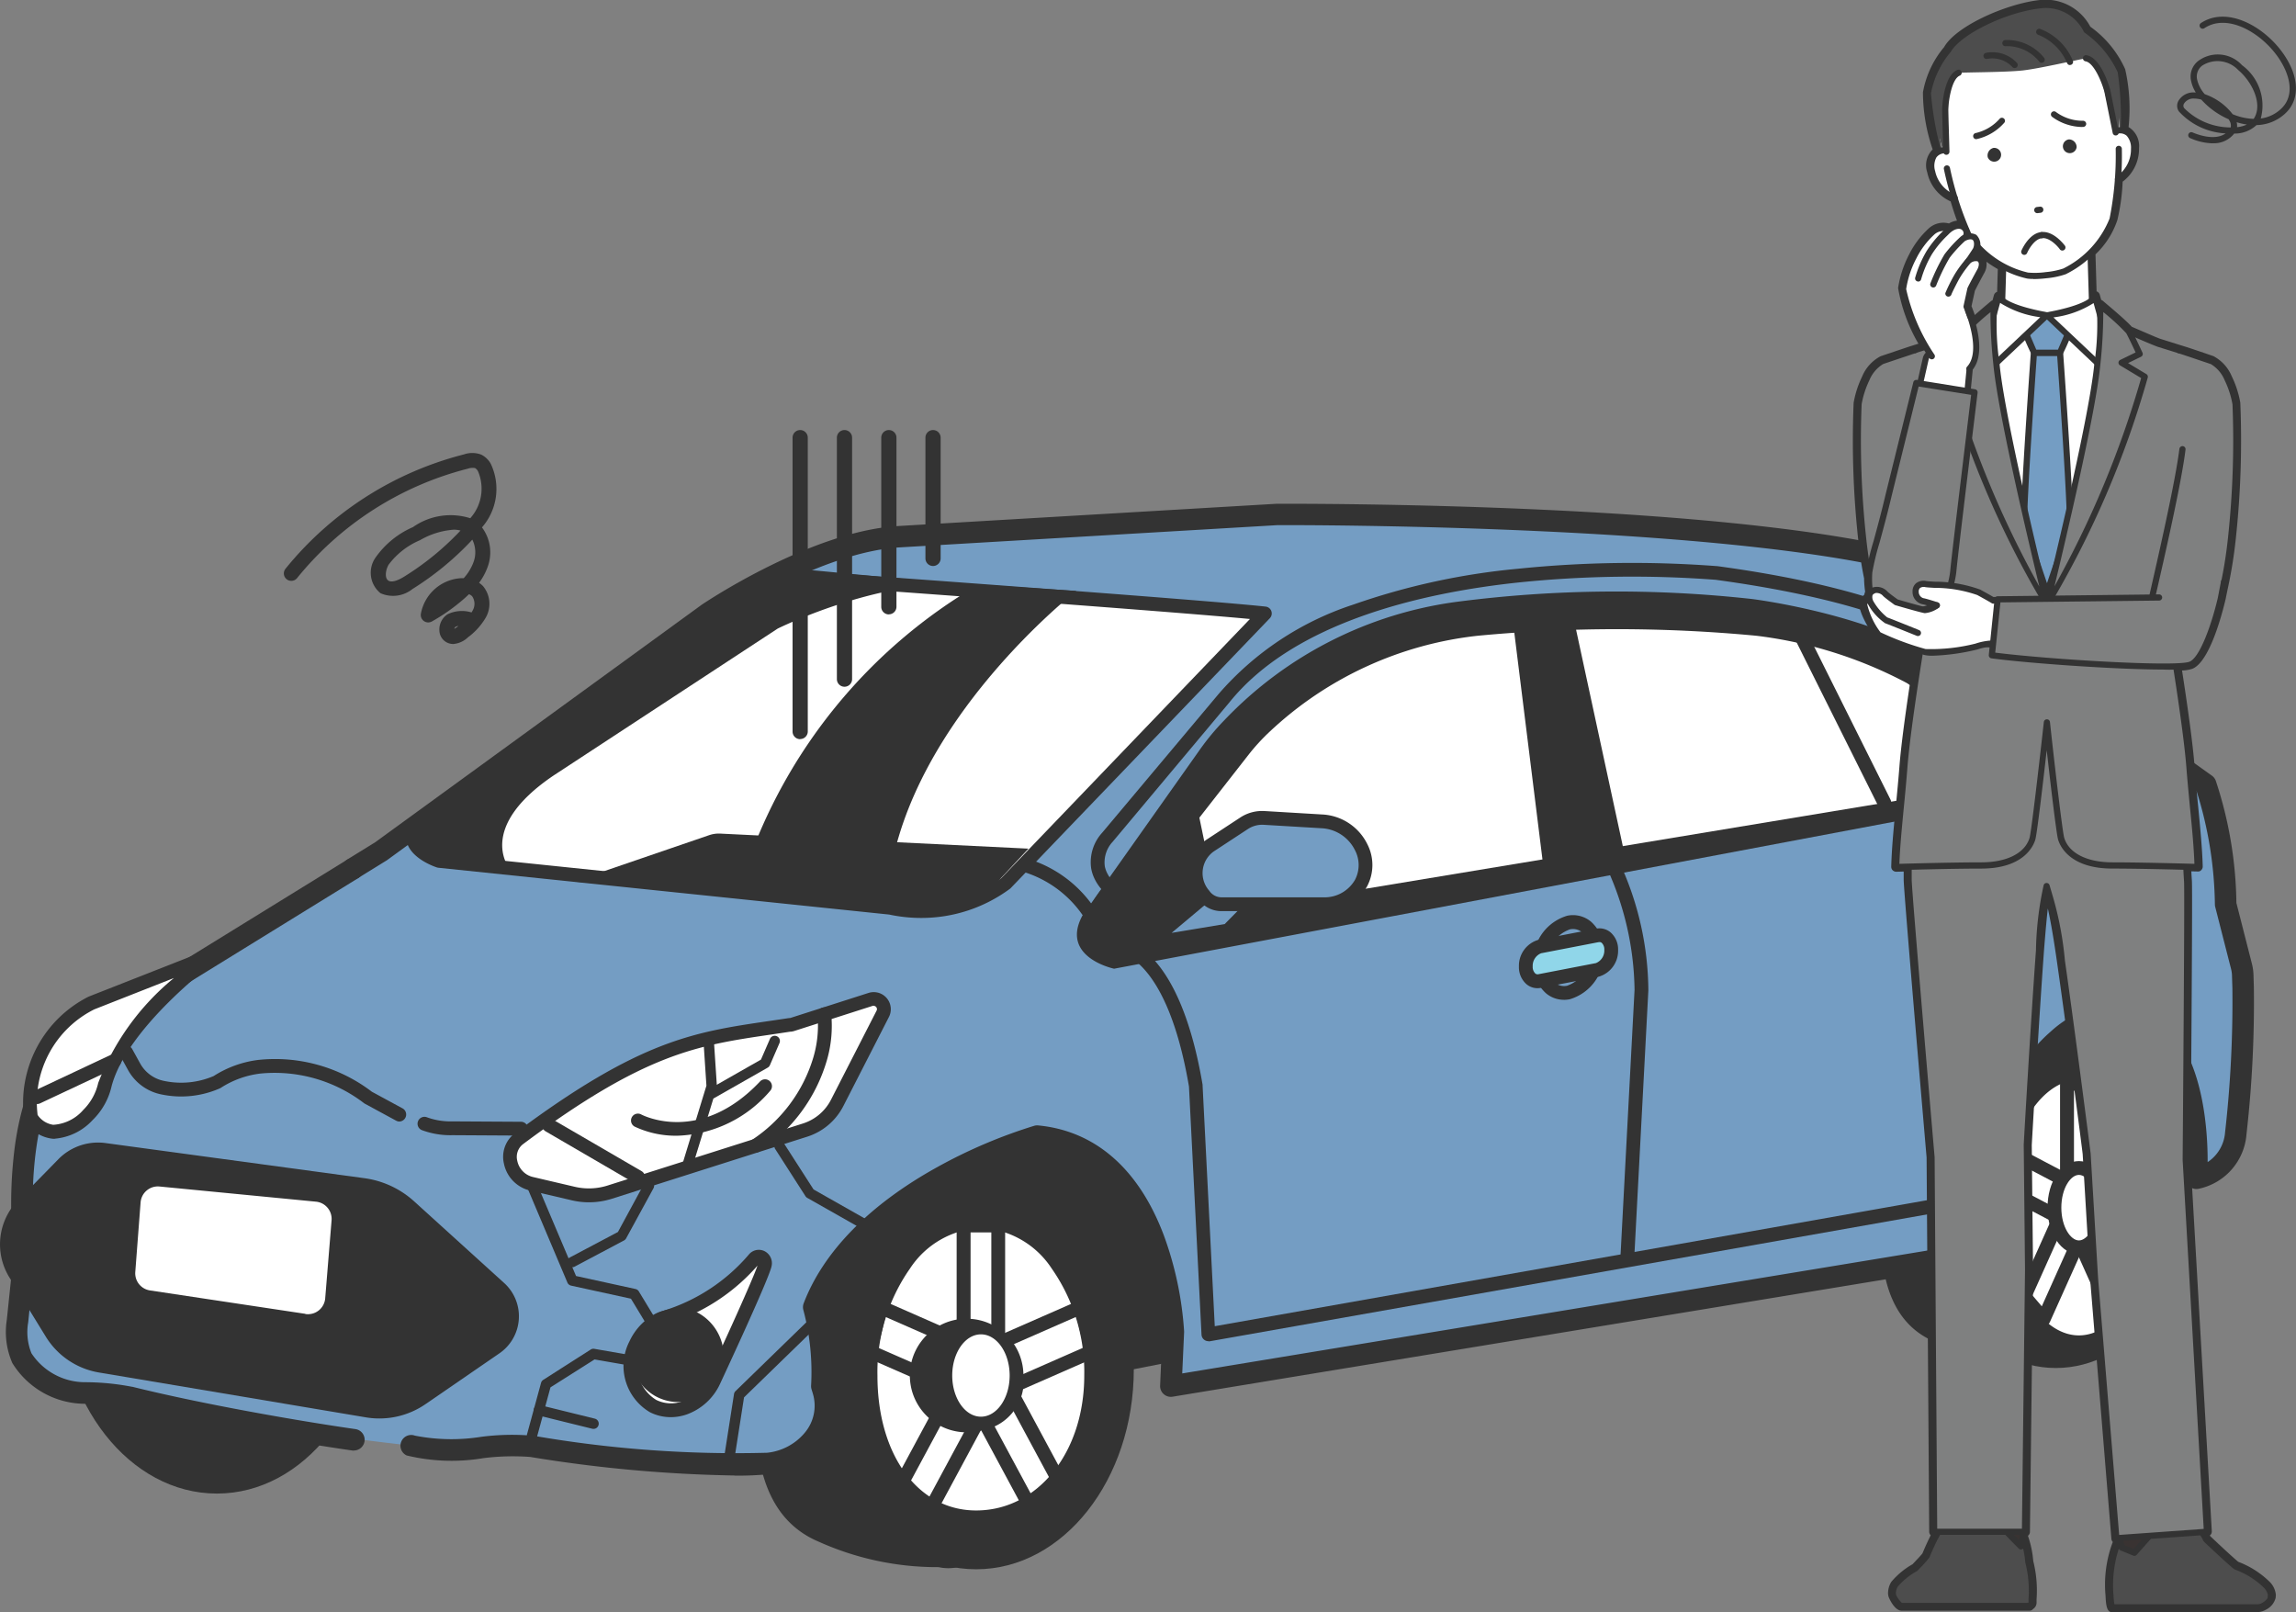 <svg xmlns="http://www.w3.org/2000/svg" xmlns:xlink="http://www.w3.org/1999/xlink" width="98.116" height="68.891" viewBox="0 0 98.116 68.891">
  <rect x="0" y="0" width="98.116" height="68.891" fill="#808080" stroke="none"/>
  <defs>
    <clipPath id="clip-path">
      <rect id="長方形_8128" data-name="長方形 8128" width="98.116" height="68.891" fill="none"/>
    </clipPath>
  </defs>
  <g id="グループ_167244" data-name="グループ 167244" transform="translate(-2 -3.295)">
    <g id="グループ_167243" data-name="グループ 167243" transform="translate(2 3.295)" clip-path="url(#clip-path)">
      <path id="パス_224591" data-name="パス 224591" d="M91.116,119.354c-.287.252-.944,10.155-.944,10.155l4.232.546,22.905-4.467,32.056-5.286,3.4-3.47-2.769-9Z" transform="translate(-57.887 -69.224)" fill="#333"/>
      <path id="パス_224592" data-name="パス 224592" d="M111.172,148.089c0,4.719-3.016,8.545-6.736,8.545s-6.736-3.826-6.736-8.545,3.016-8.544,6.736-8.544,6.736,3.826,6.736,8.544" transform="translate(-62.721 -89.582)" fill="#333"/>
      <path id="パス_224593" data-name="パス 224593" d="M20.546,139.056c0,4.719-3.016,8.544-6.736,8.544s-6.736-3.826-6.736-8.544,3.016-8.545,6.736-8.545,6.736,3.826,6.736,8.545" transform="translate(-4.542 -83.783)" fill="#333"/>
      <path id="パス_224594" data-name="パス 224594" d="M90.552,152.316c-.129,2.876-1.61,8.958,2.316,10.619A12.348,12.348,0,0,0,98,164.025a1.9,1.9,0,0,0,2.236-1.324l2.1-9.3a1.809,1.809,0,0,0-1.88-2.085l-8.1-.117c-1.037-.015-1.772.19-1.813,1.117" transform="translate(-57.887 -97.064)" fill="#333"/>
      <path id="パス_224595" data-name="パス 224595" d="M112.8,151.091c0,4.027-2.622,6.746-5.605,6.746s-5.2-2.719-5.2-6.746,2.419-7.292,5.4-7.292,5.4,3.265,5.4,7.292" transform="translate(-65.476 -92.314)" fill="#fff"/>
      <path id="パス_224596" data-name="パス 224596" d="M105.43,157.058a5.626,5.626,0,0,1-4.492-2.24,8.792,8.792,0,0,1-1.69-5.489,9.674,9.674,0,0,1,1.775-5.741,5.46,5.46,0,0,1,9.219,0,9.676,9.676,0,0,1,1.775,5.741,8.383,8.383,0,0,1-1.925,5.528,6.137,6.137,0,0,1-4.663,2.2m.2-14.038a3.833,3.833,0,0,0-3.03,1.738,7.7,7.7,0,0,0-1.389,4.571c0,3.393,1.734,5.763,4.216,5.763,2.635,0,4.622-2.478,4.622-5.763a7.7,7.7,0,0,0-1.389-4.571,3.833,3.833,0,0,0-3.03-1.738" transform="translate(-63.714 -90.552)" fill="#333"/>
      <path id="パス_224597" data-name="パス 224597" d="M115.967,151.881H114.49a.3.3,0,0,1-.3-.295v-5.861a.3.3,0,0,1,.3-.3h1.477a.3.3,0,0,1,.295.3v5.861a.3.3,0,0,1-.295.295m-1.182-.59h.887V146.02h-.887Z" transform="translate(-73.309 -93.361)" fill="#333"/>
      <path id="パス_224598" data-name="パス 224598" d="M107.424,159.456a.3.3,0,0,1-.118-.025l-4.129-1.811a.3.3,0,0,1-.169-.339l.457-1.9a.294.294,0,0,1,.4-.2L108,157a.3.3,0,0,1,.168.339l-.457,1.9a.295.295,0,0,1-.287.226m-3.785-2.277,3.581,1.57.317-1.313-3.581-1.571Z" transform="translate(-66.122 -99.607)" fill="#333"/>
      <path id="パス_224599" data-name="パス 224599" d="M108.279,169.456a.294.294,0,0,1-.207-.085l-1.195-1.171a.3.3,0,0,1-.053-.351l2.552-4.741a.295.295,0,0,1,.466-.071l1.2,1.172a.294.294,0,0,1,.053.35l-2.552,4.742a.3.3,0,0,1-.216.152.3.3,0,0,1-.044,0m-.83-1.522.757.742,2.261-4.2-.757-.742Z" transform="translate(-68.555 -104.61)" fill="#333"/>
      <path id="パス_224600" data-name="パス 224600" d="M118.107,169.455a.311.311,0,0,1-.044,0,.294.294,0,0,1-.215-.152l-2.552-4.741a.3.3,0,0,1,.053-.351l1.195-1.172a.295.295,0,0,1,.466.071l2.552,4.742a.294.294,0,0,1-.053.35l-1.2,1.172a.3.3,0,0,1-.206.084m-2.188-4.981,2.261,4.2.757-.742-2.261-4.2Z" transform="translate(-73.993 -104.609)" fill="#333"/>
      <path id="パス_224601" data-name="パス 224601" d="M117.458,159.456a.3.3,0,0,1-.287-.226l-.456-1.9a.3.3,0,0,1,.168-.339l4.13-1.811a.295.295,0,0,1,.405.2l.456,1.9a.294.294,0,0,1-.168.339l-4.13,1.811a.289.289,0,0,1-.118.025m-.112-2.02.316,1.314,3.581-1.571-.316-1.313Z" transform="translate(-74.921 -99.607)" fill="#333"/>
      <path id="パス_224602" data-name="パス 224602" d="M115.875,160.483c0,1.134-.681,2.054-1.522,2.054s-1.521-.919-1.521-2.054.681-2.054,1.521-2.054,1.522.919,1.522,2.054" transform="translate(-72.434 -101.706)" fill="#fff"/>
      <path id="パス_224603" data-name="パス 224603" d="M113.824,162.3a2.427,2.427,0,1,1,1.816-2.349,2.137,2.137,0,0,1-1.816,2.349m0-4.108c-.676,0-1.227.789-1.227,1.759s.55,1.759,1.227,1.759,1.227-.789,1.227-1.759-.55-1.759-1.227-1.759" transform="translate(-71.905 -101.178)" fill="#333"/>
      <path id="パス_224604" data-name="パス 224604" d="M240.823,129.856c0,4.023-2.571,7.284-5.742,7.284s-5.742-3.261-5.742-7.284,2.571-7.283,5.742-7.283,5.742,3.261,5.742,7.283" transform="translate(-147.228 -78.688)" fill="#333"/>
      <path id="パス_224605" data-name="パス 224605" d="M224.8,133.124c-.11,2.452-1.373,7.636,1.974,9.051a10.521,10.521,0,0,0,4.379.93,1.617,1.617,0,0,0,1.907-1.129l1.79-7.928a1.542,1.542,0,0,0-1.6-1.778l-6.9-.1c-.884-.013-1.51.162-1.545.952" transform="translate(-144.106 -84.849)" fill="#333"/>
      <path id="パス_224606" data-name="パス 224606" d="M245.183,133.335c0,3.322-1.664,6.015-3.717,6.015s-3.717-2.693-3.717-6.015,1.664-6.015,3.717-6.015,3.717,2.693,3.717,6.015" transform="translate(-152.627 -81.735)" fill="#fff"/>
      <path id="パス_224607" data-name="パス 224607" d="M240.468,138.909a3.733,3.733,0,0,1-3.1-2.026,9.4,9.4,0,0,1,0-9.092,3.388,3.388,0,0,1,6.2,0,9.4,9.4,0,0,1,0,9.092,3.733,3.733,0,0,1-3.1,2.026m0-12.031c-1.713,0-3.16,2.5-3.16,5.458s1.447,5.459,3.16,5.459,3.16-2.5,3.16-5.459-1.447-5.458-3.16-5.458" transform="translate(-151.628 -80.736)" fill="#333"/>
      <path id="パス_224608" data-name="パス 224608" d="M247.2,133.946h-1.016a.3.3,0,0,1-.3-.3v-4.835a.3.3,0,0,1,.3-.3H247.2a.3.3,0,0,1,.295.3v4.835a.3.3,0,0,1-.295.3m-.721-.59h.426v-4.245h-.426Z" transform="translate(-157.851 -82.506)" fill="#333"/>
      <path id="パス_224609" data-name="パス 224609" d="M241.322,140.195a.3.3,0,0,1-.137-.034l-2.841-1.494a.3.3,0,0,1-.152-.319l.314-1.564a.295.295,0,0,1,.426-.2l2.841,1.494a.3.3,0,0,1,.152.319l-.314,1.564a.3.3,0,0,1-.289.237m-2.509-1.947,2.3,1.208.193-.961-2.3-1.208Z" transform="translate(-152.907 -87.658)" fill="#333"/>
      <path id="パス_224610" data-name="パス 224610" d="M241.91,148.444a.294.294,0,0,1-.224-.1l-.822-.967a.3.3,0,0,1-.044-.312l1.756-3.912a.295.295,0,0,1,.494-.071l.822.967a.3.3,0,0,1,.044.312l-1.756,3.912a.294.294,0,0,1-.227.171.275.275,0,0,1-.042,0m-.477-1.311.4.469,1.488-3.316-.4-.469Z" transform="translate(-154.581 -91.786)" fill="#333"/>
      <path id="パス_224611" data-name="パス 224611" d="M248.672,148.444a.275.275,0,0,1-.042,0,.294.294,0,0,1-.227-.171l-1.756-3.912a.3.3,0,0,1,.044-.312l.822-.967a.295.295,0,0,1,.494.07l1.756,3.912a.3.3,0,0,1-.044.312l-.822.967a.3.3,0,0,1-.225.1m-1.411-4.158,1.489,3.316.4-.469-1.489-3.316Z" transform="translate(-158.322 -91.786)" fill="#333"/>
      <path id="パス_224612" data-name="パス 224612" d="M248.225,140.2a.295.295,0,0,1-.289-.237l-.314-1.564a.3.3,0,0,1,.152-.319l2.841-1.494a.295.295,0,0,1,.426.2l.314,1.564a.3.3,0,0,1-.152.319l-2.841,1.494a.3.3,0,0,1-.137.034m.019-1.7.193.961,2.3-1.208-.193-.961Z" transform="translate(-158.961 -87.659)" fill="#333"/>
      <path id="パス_224613" data-name="パス 224613" d="M247.3,141.083c0,.936-.469,1.694-1.047,1.694s-1.047-.758-1.047-1.694.469-1.694,1.047-1.694,1.047.758,1.047,1.694" transform="translate(-157.414 -89.483)" fill="#fff"/>
      <path id="パス_224614" data-name="パス 224614" d="M245.726,142.543c-.752,0-1.342-.874-1.342-1.989s.589-1.989,1.342-1.989,1.342.874,1.342,1.989-.59,1.989-1.342,1.989m0-3.388c-.356,0-.752.575-.752,1.4s.4,1.4.752,1.4.752-.575.752-1.4-.4-1.4-.752-1.4" transform="translate(-156.886 -88.954)" fill="#333"/>
      <path id="パス_224615" data-name="パス 224615" d="M2.327,92.927S1.183,84.264,6.1,82.858l11.467-7.071L31.528,65.63s4.55-3.068,8.147-3.28L55.863,61.4s20.42-.106,28.038,2.328a11.878,11.878,0,0,1,5.184,2.116l4.232,5.5,2.222,1.587a16.92,16.92,0,0,1,.853,5.12l.726,2.844c.166-.818.133,1.242-.294,6.947a2.116,2.116,0,0,1-1.681,1.915s.506-6.96-3.585-7.007c0,0-4.528.183-5.191,8.228-.1,1.224-1.362,2.11-2.721,2.337L51.313,98.64l.106-2.328S51.1,88.483,45.6,87.954c0,0-8.038,2.246-9.341,7.308A17.215,17.215,0,0,1,36.4,98.64l.054.177a2.238,2.238,0,0,1-.461,2.139l-.026.03a2.862,2.862,0,0,1-1.846.956c-3.4.363-11.471-.932-15.285-.762a98.26,98.26,0,0,1-12-2.063,10.291,10.291,0,0,0-1.889-.185,3.216,3.216,0,0,1-2.729-1.5,2.888,2.888,0,0,1-.187-1.578Z" transform="translate(-1.278 -39.415)" fill="#749dc3"/>
      <path id="パス_224616" data-name="パス 224616" d="M4.24,146.181a3.311,3.311,0,0,1-2.276-1.522L.4,142.114a2.691,2.691,0,0,1,.491-3.41L2.5,137.06a2.375,2.375,0,0,1,2.014-.684l11.053,1.5a3.954,3.954,0,0,1,2.125.985l3.846,3.488a1.92,1.92,0,0,1-.209,3.02l-3.153,2.167a3.479,3.479,0,0,1-2.544.559Z" transform="translate(0 -87.535)" fill="#333"/>
      <path id="パス_224617" data-name="パス 224617" d="M61.777,127.1l1.8.421a2.945,2.945,0,0,0,1.565-.062l8.342-2.658a2.32,2.32,0,0,0,1.361-1.154l1.951-3.812a.435.435,0,0,0-.52-.612L72.925,120.3a.789.789,0,0,1-.124.02c-3.6.553-5.821.587-11.546,4.86a1.118,1.118,0,0,0,.522,1.924" transform="translate(-39.078 -76.526)" fill="#fff"/>
      <path id="パス_224618" data-name="パス 224618" d="M63.72,127.37a3.224,3.224,0,0,1-.737-.085l-1.8-.421a1.485,1.485,0,0,1-1.1-1.147,1.258,1.258,0,0,1,.471-1.3c5.334-3.982,7.65-4.322,10.855-4.792.267-.039.541-.079.822-.122l.049-.006.032,0,3.351-1.073a.73.73,0,0,1,.872,1.028l-1.951,3.812a2.631,2.631,0,0,1-1.534,1.3L64.7,127.217a3.246,3.246,0,0,1-.984.153m12.165-8.4a.147.147,0,0,0-.046.008l-3.353,1.074a.714.714,0,0,1-.141.028l-.028,0c-.283.044-.558.084-.826.124-3.119.458-5.373.788-10.588,4.681a.684.684,0,0,0-.247.707.893.893,0,0,0,.659.694l1.8.421a2.653,2.653,0,0,0,1.408-.056L72.868,124a2.037,2.037,0,0,0,1.188-1.007l1.951-3.812a.135.135,0,0,0-.018-.155.138.138,0,0,0-.1-.05" transform="translate(-38.548 -75.998)" fill="#333"/>
      <path id="パス_224619" data-name="パス 224619" d="M89.663,126.42a.295.295,0,0,1-.17-.536,6.415,6.415,0,0,0,2.632-3.523,4.783,4.783,0,0,0,.18-1.811.295.295,0,0,1,.583-.09,5.249,5.249,0,0,1-.186,2.03,7.015,7.015,0,0,1-2.87,3.877.293.293,0,0,1-.169.054" transform="translate(-57.371 -77.171)" fill="#333"/>
      <path id="パス_224620" data-name="パス 224620" d="M128.769,84.4l5.01-7.081a10.418,10.418,0,0,1,1.048-1.264,16.774,16.774,0,0,1,9.993-5.076,52.814,52.814,0,0,1,12.563-.114s5.085.625,8.093,2.637a1.709,1.709,0,0,1,.75,1.659l-.686,4.827-35.414,6.674s-2.311-.481-1.358-2.262" transform="translate(-82.517 -45.271)" fill="#333"/>
      <path id="パス_224621" data-name="パス 224621" d="M136.159,86.119l4.45-5.692a8.659,8.659,0,0,1,.932-1.016,15.43,15.43,0,0,1,8.875-4.081,63.223,63.223,0,0,1,11.9,0,18.441,18.441,0,0,1,6.422,2.015,1.4,1.4,0,0,1,.677,1.418l-.553,3.526L137.109,87.55s-1.8,0-.95-1.432" transform="translate(-87.264 -48.166)" fill="#fff"/>
      <path id="パス_224622" data-name="パス 224622" d="M180.333,71.976,181.8,83.791l3.512-.609-2.448-11.333Z" transform="translate(-115.768 -46.124)" fill="#333"/>
      <path id="パス_224623" data-name="パス 224623" d="M133.8,92.515l1.437,6.924-5.5.52s-1.337-.331.122-2.392Z" transform="translate(-82.923 -59.391)" fill="#333"/>
      <path id="パス_224624" data-name="パス 224624" d="M139.578,106.617,137,108.782l3.43-.57L142,106.617Z" transform="translate(-87.947 -68.445)" fill="#749dc3"/>
      <path id="パス_224625" data-name="パス 224625" d="M136.467,108.548a.295.295,0,0,1-.189-.521l2.581-2.165a.3.3,0,0,1,.189-.069h2.418a.295.295,0,0,1,.21.5l-1.569,1.594a.3.3,0,0,1-.161.084l-3.43.57a.323.323,0,0,1-.049,0m2.688-2.165-1.671,1.4,2.27-.377,1.008-1.024Z" transform="translate(-87.418 -67.916)" fill="#333"/>
      <path id="パス_224626" data-name="パス 224626" d="M143.839,101.291a.927.927,0,0,1-.786-.419,1.435,1.435,0,0,1,.325-2.115l1.415-.928a1.4,1.4,0,0,1,.85-.227l2.456.146a1.989,1.989,0,0,1,1.7,1.112,1.65,1.65,0,0,1-.009,1.525,1.789,1.789,0,0,1-1.6.9Z" transform="translate(-91.627 -62.656)" fill="#749dc3"/>
      <path id="パス_224627" data-name="パス 224627" d="M147.66,101.058h-4.351a1.213,1.213,0,0,1-1.035-.556,1.71,1.71,0,0,1,.4-2.511l.012-.008,1.415-.928a1.705,1.705,0,0,1,1.029-.274l2.456.146a2.274,2.274,0,0,1,1.947,1.282,1.944,1.944,0,0,1-.015,1.787,2.069,2.069,0,0,1-1.857,1.062m-4.644-2.586a1.135,1.135,0,0,0-.245,1.714.635.635,0,0,0,.537.282h4.351A1.5,1.5,0,0,0,149,99.72a1.359,1.359,0,0,0,0-1.263,1.686,1.686,0,0,0-1.447-.942l-2.456-.146a1.113,1.113,0,0,0-.671.179Z" transform="translate(-91.096 -62.127)" fill="#333"/>
      <path id="パス_224628" data-name="パス 224628" d="M192.633,119.752h-.016a.3.3,0,0,1-.279-.31l.6-11.364a12.838,12.838,0,0,0-1.17-5.177.295.295,0,1,1,.53-.26,13.189,13.189,0,0,1,1.23,5.455v.008l-.6,11.368a.3.3,0,0,1-.294.279m.6-11.663h0Z" transform="translate(-123.088 -65.786)" fill="#333"/>
      <path id="パス_224629" data-name="パス 224629" d="M129.912,117.961a.294.294,0,0,1-.294-.28l-.536-10.6c-.947-5.56-3-5.727-3.024-5.729a.282.282,0,0,1-.2-.086l-1-1a.3.3,0,0,1-.052-.071,4.769,4.769,0,0,0-2.659-2.242.295.295,0,0,1,.155-.569,5.276,5.276,0,0,1,3,2.5l.9.9c.542.1,2.547.825,3.462,6.222a.268.268,0,0,1,0,.034l.52,10.281,30.64-5.419a5.591,5.591,0,0,0,1.6-3.291.249.249,0,0,1,.007-.036l2.441-9.037c.037-.191.629-3.409-.59-4.54a.295.295,0,1,1,.4-.432c1.49,1.384.8,4.946.765,5.1,0,.006,0,.013,0,.019l-2.439,9.029a5.962,5.962,0,0,1-1.859,3.7.3.3,0,0,1-.134.061l-31.05,5.491a.272.272,0,0,1-.051,0" transform="translate(-78.273 -60.655)" fill="#333"/>
      <path id="パス_224630" data-name="パス 224630" d="M184.319,112.837a1.19,1.19,0,0,1-.767-.278,1.65,1.65,0,0,1-.543-1.3,2.025,2.025,0,0,1,1.454-2.016,1.2,1.2,0,0,1,1.011.255,1.651,1.651,0,0,1,.543,1.3,2.025,2.025,0,0,1-1.454,2.016,1.285,1.285,0,0,1-.243.024m.386-3.025a.694.694,0,0,0-.131.013,1.466,1.466,0,0,0-.976,1.439,1.069,1.069,0,0,0,.33.841.613.613,0,0,0,.523.13,1.466,1.466,0,0,0,.976-1.439,1.069,1.069,0,0,0-.329-.841.6.6,0,0,0-.392-.143m1.016.984h0Z" transform="translate(-117.485 -70.117)" fill="#333"/>
      <path id="パス_224631" data-name="パス 224631" d="M185.163,113.1l-2.455.474c-.33.064-.6-.215-.594-.623a.862.862,0,0,1,.6-.853l2.455-.473c.329-.064.6.215.594.622a.862.862,0,0,1-.6.853" transform="translate(-116.911 -71.653)" fill="#90d6e9"/>
      <path id="パス_224632" data-name="パス 224632" d="M182.086,113.348a.736.736,0,0,1-.473-.172.964.964,0,0,1-.322-.756,1.152,1.152,0,0,1,.839-1.141l2.454-.474a.738.738,0,0,1,.623.158.962.962,0,0,1,.322.755,1.152,1.152,0,0,1-.839,1.141l-2.455.474a.789.789,0,0,1-.149.014m2.646-1.967a.191.191,0,0,0-.037,0l-2.454.474a.575.575,0,0,0-.361.564.39.39,0,0,0,.109.3.154.154,0,0,0,.135.032l2.455-.474a.575.575,0,0,0,.361-.564.387.387,0,0,0-.109-.3.147.147,0,0,0-.1-.036m-.1,1.189h0Z" transform="translate(-116.382 -71.124)" fill="#333"/>
      <path id="パス_224633" data-name="パス 224633" d="M231.136,103.86a1.125,1.125,0,0,1-.724-.262,1.551,1.551,0,0,1-.511-1.218,1.9,1.9,0,0,1,1.363-1.887,1.133,1.133,0,0,1,.954.24,1.549,1.549,0,0,1,.511,1.217h0a1.9,1.9,0,0,1-1.363,1.888,1.2,1.2,0,0,1-.23.022m.357-2.8a.629.629,0,0,0-.117.011,1.334,1.334,0,0,0-.885,1.311.968.968,0,0,0,.3.761.546.546,0,0,0,.466.116,1.334,1.334,0,0,0,.885-1.311.968.968,0,0,0-.3-.761.536.536,0,0,0-.349-.127" transform="translate(-147.588 -64.499)" fill="#333"/>
      <path id="パス_224634" data-name="パス 224634" d="M231.956,104.121l-2.272.438c-.305.059-.551-.2-.55-.576a.8.8,0,0,1,.555-.789l2.272-.439c.305-.059.551.2.55.576a.8.8,0,0,1-.555.789" transform="translate(-147.096 -65.96)" fill="#90d6e9"/>
      <path id="パス_224635" data-name="パス 224635" d="M229.068,104.334a.7.7,0,0,1-.452-.164.913.913,0,0,1-.306-.716,1.089,1.089,0,0,1,.794-1.078l2.272-.438a.706.706,0,0,1,.595.15.913.913,0,0,1,.306.716,1.089,1.089,0,0,1-.794,1.078l-2.272.438a.749.749,0,0,1-.143.014m2.45-1.821a.15.15,0,0,0-.03,0l-2.272.438a.518.518,0,0,0-.316.5.337.337,0,0,0,.092.26.12.12,0,0,0,.107.025l2.272-.439a.518.518,0,0,0,.316-.5.338.338,0,0,0-.093-.26.117.117,0,0,0-.077-.028m-.091,1.079h0Z" transform="translate(-146.567 -65.431)" fill="#333"/>
      <path id="パス_224636" data-name="パス 224636" d="M132.25,82.21a.3.3,0,0,1-.126-.028c-1.148-.544-1.8-1.2-1.932-1.949a1.869,1.869,0,0,1,.471-1.523l4.983-5.937a12.924,12.924,0,0,1,5.736-3.806,29.49,29.49,0,0,1,7.045-1.535,47.935,47.935,0,0,1,8.513-.112h.012c10.252,1.394,11.521,4.184,11.57,4.3a.194.194,0,0,1,.008.023l1.452,4.517a.3.3,0,0,1-.562.18l-1.446-4.5c-.071-.134-1.529-2.636-11.1-3.937a47.414,47.414,0,0,0-8.4.113c-4.112.435-9.6,1.678-12.377,5.128L131.109,79.1l-.015.016a1.291,1.291,0,0,0-.32,1.022c.1.541.654,1.065,1.6,1.514a.295.295,0,0,1-.126.561" transform="translate(-83.563 -43.13)" fill="#333"/>
      <path id="パス_224637" data-name="パス 224637" d="M217.723,82.233a.3.3,0,0,1-.264-.163l-3.713-7.439a.295.295,0,1,1,.528-.264l3.713,7.439a.3.3,0,0,1-.264.427" transform="translate(-137.197 -47.636)" fill="#333"/>
      <path id="パス_224638" data-name="パス 224638" d="M54.25,134.083h0l-2.922-.017a3.5,3.5,0,0,1-1.291-.209.295.295,0,1,1,.183-.561,2.943,2.943,0,0,0,1.112.18l2.922.017a.295.295,0,0,1,0,.59" transform="translate(-31.99 -85.562)" fill="#333"/>
      <path id="パス_224639" data-name="パス 224639" d="M26.2,128.012a.292.292,0,0,1-.14-.036l-1.34-.727-.026-.016a6.282,6.282,0,0,0-4.42-1.273,3.982,3.982,0,0,0-1.689.6.317.317,0,0,1-.053.031,4.108,4.108,0,0,1-2.488.266,2.093,2.093,0,0,1-1.442-1.045l-.341-.618a.295.295,0,0,1,.516-.285l.341.618a1.5,1.5,0,0,0,1.037.752,3.531,3.531,0,0,0,2.106-.211,4.572,4.572,0,0,1,1.9-.688,6.813,6.813,0,0,1,4.858,1.357l1.327.72a.3.3,0,0,1-.141.554" transform="translate(-9.13 -80.091)" fill="#333"/>
      <path id="パス_224640" data-name="パス 224640" d="M61.887,70.585s2.885-1.654,5-1.452c0,0,15.947,1.142,18.8,1.452L74.618,82.113a6.171,6.171,0,0,1-4.939,1.043l-19.282-2s-1.624-.522-.955-1.522Z" transform="translate(-31.636 -44.37)" fill="#fff"/>
      <path id="パス_224641" data-name="パス 224641" d="M70.47,83.064a6.552,6.552,0,0,1-1.365-.145l-19.266-2a.315.315,0,0,1-.06-.013c-.1-.034-1.034-.35-1.268-1.022a1.033,1.033,0,0,1,.159-.945.3.3,0,0,1,.072-.074l12.444-9.05.027-.017c.121-.069,2.988-1.7,5.172-1.49.312.022,16,1.147,18.805,1.452a.295.295,0,0,1,.181.5L74.3,81.789a.262.262,0,0,1-.025.023,6.364,6.364,0,0,1-3.807,1.252M49.932,80.339l19.249,1.995.032.005a5.909,5.909,0,0,0,4.678-.973L84.524,70.29c-3.96-.371-18.036-1.38-18.186-1.391h-.007c-1.926-.185-4.6,1.288-4.813,1.407L49.133,79.313a.423.423,0,0,0-.066.381c.111.321.648.569.865.646" transform="translate(-31.109 -43.842)" fill="#333"/>
      <path id="パス_224642" data-name="パス 224642" d="M53.391,80.8s-1.509-1.743,1.884-4.024l9.553-6.261s4.238-2.107,7.95-1.884L66.086,68a12.018,12.018,0,0,0-5.13,2.515L49.4,78.921s-1.013,1.557,1.709,1.719Z" transform="translate(-31.596 -43.656)" fill="#333"/>
      <path id="パス_224643" data-name="パス 224643" d="M68.481,101.528l5.783-1.981a1.281,1.281,0,0,1,.478-.068l13.17.643L85.692,102.5a19.66,19.66,0,0,1-5.137,0Z" transform="translate(-43.962 -63.861)" fill="#333"/>
      <path id="パス_224644" data-name="パス 224644" d="M88.931,81.99a22.456,22.456,0,0,1,9.98-12.223l4.176.269s-7.078,5.5-8.006,12.418Z" transform="translate(-57.091 -44.788)" fill="#333"/>
      <path id="パス_224645" data-name="パス 224645" d="M23.4,147.024l-6.64-1a.74.74,0,0,1-.627-.787l.227-2.973a.74.74,0,0,1,.809-.68l6.686.648a.74.74,0,0,1,.666.8l-.272,3.329a.739.739,0,0,1-.847.671" transform="translate(-10.352 -90.887)" fill="#fff"/>
      <path id="パス_224646" data-name="パス 224646" d="M77.284,131.217a4.131,4.131,0,0,1-1.81-.389.295.295,0,0,1,.277-.521c.1.054,2.536,1.282,5.078-1.406a.295.295,0,1,1,.429.405,5.428,5.428,0,0,1-3.956,1.911h-.017" transform="translate(-48.352 -82.69)" fill="#333"/>
      <path id="パス_224647" data-name="パス 224647" d="M68.8,136.28a.292.292,0,0,1-.148-.04l-3.8-2.211a.295.295,0,0,1,.3-.51l3.8,2.21a.295.295,0,0,1-.149.55" transform="translate(-41.536 -85.689)" fill="#333"/>
      <path id="パス_224648" data-name="パス 224648" d="M76.425,152.7a1.323,1.323,0,0,1,.33-.131,8.128,8.128,0,0,0,3.806-2.5.264.264,0,0,1,.455.245c-.09.473-2.111,4.811-2.179,4.958a1.965,1.965,0,0,1-2.6,1.081,2,2,0,0,1-.739-2.635,2.245,2.245,0,0,1,.93-1.019" transform="translate(-48.331 -96.278)" fill="#fff"/>
      <path id="パス_224649" data-name="パス 224649" d="M76.461,156.3a1.953,1.953,0,0,1-.89-.213,2.294,2.294,0,0,1-.873-3.022,2.558,2.558,0,0,1,1.053-1.152,1.627,1.627,0,0,1,.4-.16,7.814,7.814,0,0,0,3.66-2.412.551.551,0,0,1,.664-.132.577.577,0,0,1,.3.632c-.1.535-2.181,4.983-2.2,5.028a2.5,2.5,0,0,1-1.427,1.315,2.117,2.117,0,0,1-.686.117m-.421-3.873h0a1.963,1.963,0,0,0-.806.886,1.7,1.7,0,0,0,.606,2.248,1.421,1.421,0,0,0,1.116.063,1.907,1.907,0,0,0,1.085-1.007c.675-1.442,1.921-4.176,2.129-4.792a8.359,8.359,0,0,1-3.872,2.5,1.03,1.03,0,0,0-.257.1" transform="translate(-47.801 -95.748)" fill="#333"/>
      <path id="パス_224650" data-name="パス 224650" d="M78.81,159.247a2,2,0,1,1-.846-2.872,2.125,2.125,0,0,1,.846,2.872" transform="translate(-48.135 -100.28)" fill="#333"/>
      <path id="パス_224651" data-name="パス 224651" d="M57.616,101.637a59.659,59.659,0,0,1-8.75-.793,10.1,10.1,0,0,0-2,.052,8.2,8.2,0,0,1-3.275-.115.459.459,0,0,1,.352-.847,8.111,8.111,0,0,0,2.849.048,10.213,10.213,0,0,1,2.236-.04,50.534,50.534,0,0,0,9.967.723,2.414,2.414,0,0,0,1.56-.8l.026-.03a1.79,1.79,0,0,0,.366-1.7l-.054-.177a.46.46,0,0,1-.02-.16,10.284,10.284,0,0,0-.327-3.218.46.46,0,0,1,.01-.3c.844-2.212,2.822-4.226,5.72-5.826a21.717,21.717,0,0,1,4.134-1.76.456.456,0,0,1,.169-.015c2.435.234,4.288,1.85,5.358,4.671a14.579,14.579,0,0,1,.876,4.125.361.361,0,0,1,0,.039l-.08,1.762L108.5,92.038c1.1-.184,2.255-.9,2.339-1.923.285-3.46,1.295-5.963,3-7.44a4.657,4.657,0,0,1,2.629-1.208h.024a3.276,3.276,0,0,1,2.465,1.084c1.426,1.551,1.6,4.369,1.595,5.695a1.665,1.665,0,0,0,.744-1.262,49.55,49.55,0,0,0,.313-6.2c-.005-.15-.011-.314-.016-.506a1.275,1.275,0,0,0-.04-.284l-.677-2.652a.449.449,0,0,1-.014-.114,16.713,16.713,0,0,0-.782-4.833l-2.1-1.5a.464.464,0,0,1-.1-.094L113.7,65.356a11.54,11.54,0,0,0-4.905-2,.493.493,0,0,1-.1-.02c-7.387-2.36-27.288-2.308-27.883-2.306l-16.175.952c-3.373.2-7.721,3.072-7.911,3.2L42.765,75.335l-.029.02L41.53,76.1a.459.459,0,0,1-.482-.781l1.192-.735L56.192,64.436l.013-.009c.19-.128,4.7-3.141,8.376-3.358l16.188-.952h.025c.835,0,20.5-.078,28.134,2.335a12.43,12.43,0,0,1,5.352,2.19.468.468,0,0,1,.1.1l4.19,5.447,2.166,1.547a.459.459,0,0,1,.165.218,17.236,17.236,0,0,1,.88,5.217l.663,2.6a2.195,2.195,0,0,1,.068.486c.005.19.011.352.015.5a49.854,49.854,0,0,1-.315,6.3,2.583,2.583,0,0,1-2.046,2.33.459.459,0,0,1-.55-.482c0-.04.266-3.99-1.334-5.728a2.356,2.356,0,0,0-1.783-.787,3.9,3.9,0,0,0-2.11,1.03c-1.466,1.3-2.377,3.647-2.635,6.776-.128,1.555-1.7,2.517-3.1,2.752L76.321,98.27a.459.459,0,0,1-.533-.473l.1-2.306a13.943,13.943,0,0,0-.824-3.839c-.938-2.461-2.45-3.825-4.493-4.054-.8.247-7.279,2.362-9.111,6.867a11.4,11.4,0,0,1,.325,3.3l.031.1a2.713,2.713,0,0,1-.555,2.577l-.027.03a3.328,3.328,0,0,1-2.15,1.109,14.546,14.546,0,0,1-1.474.062" transform="translate(-26.212 -38.592)" fill="#333"/>
      <path id="パス_224652" data-name="パス 224652" d="M15.588,127.707a.447.447,0,0,1-.066,0c-2.593-.372-6.706-1.1-9.617-1.824a9.935,9.935,0,0,0-1.787-.174,3.661,3.661,0,0,1-3.129-1.731.448.448,0,0,1-.029-.064,3.323,3.323,0,0,1-.214-1.785l.3-2.879a19.224,19.224,0,0,1,.049-4.575c.452-3.226,1.832-5.271,3.993-5.921l10.208-6.295a.459.459,0,0,1,.481.781l-10.26,6.327a.449.449,0,0,1-.115.05c-4.481,1.282-3.451,9.485-3.44,9.568a.469.469,0,0,1,0,.107l-.3,2.931A2.418,2.418,0,0,0,1.8,123.55a2.744,2.744,0,0,0,2.313,1.237,10.65,10.65,0,0,1,1.983.195l.016,0c2.881.717,6.962,1.44,9.535,1.809a.459.459,0,0,1-.064.913" transform="translate(-0.456 -65.728)" fill="#333"/>
      <path id="パス_224653" data-name="パス 224653" d="M3.624,120.995a4.759,4.759,0,0,1,2.577-4.9l5.129-2.016s-3.85,2.826-4.551,5.507a2.651,2.651,0,0,1-.725,1.3c-.659.612-1.639,1.192-2.43.115" transform="translate(-2.297 -73.233)" fill="#fff"/>
      <path id="パス_224654" data-name="パス 224654" d="M4.117,121.362c-.044,0-.087,0-.13-.006a1.586,1.586,0,0,1-1.129-.715.3.3,0,0,1-.052-.119,4.926,4.926,0,0,1,.1-1.923A5.088,5.088,0,0,1,5.531,115.3a.284.284,0,0,1,.034-.016l5.129-2.016a.295.295,0,0,1,.282.512c-.038.028-3.774,2.8-4.441,5.344a2.925,2.925,0,0,1-.81,1.439,2.474,2.474,0,0,1-1.609.794m-.742-1.015a.975.975,0,0,0,.668.422,1.834,1.834,0,0,0,1.282-.633,2.348,2.348,0,0,0,.641-1.155A10.761,10.761,0,0,1,9.2,114.493l-3.4,1.338a4.436,4.436,0,0,0-2.424,4.516" transform="translate(-1.768 -72.704)" fill="#333"/>
      <path id="パス_224655" data-name="パス 224655" d="M3.9,127.919a.295.295,0,0,1-.126-.562l3.3-1.551a.295.295,0,1,1,.251.534l-3.3,1.551a.3.3,0,0,1-.125.028" transform="translate(-2.314 -80.746)" fill="#333"/>
      <path id="パス_224656" data-name="パス 224656" d="M41.12,62.216a.6.6,0,0,1-.22-.042.586.586,0,0,1-.371-.514.772.772,0,0,1,.354-.718,1.41,1.41,0,0,1,1.019-.075.9.9,0,0,0,.046-.081.566.566,0,0,0-.019-.607.4.4,0,0,0-.137-.091c-.088.086-.174.163-.253.231a8.042,8.042,0,0,1-1.334.935.318.318,0,0,1-.469-.326,1.856,1.856,0,0,1,1.71-1.524c.041,0,.081,0,.121,0a2.113,2.113,0,0,0,.42-.689,1.21,1.21,0,0,0-.053-.96c-.06.068-.114.126-.159.172a12.586,12.586,0,0,1-2.4,1.941,1.324,1.324,0,0,1-1.363.178,1.126,1.126,0,0,1-.192-1.552A3.807,3.807,0,0,1,39.4,57.22a2.79,2.79,0,0,1,2.447-.378,1.892,1.892,0,0,0,.334-2,.347.347,0,0,0-.129-.143.638.638,0,0,0-.317.028A13.752,13.752,0,0,0,34.446,59.4a.317.317,0,0,1-.494-.4,14.394,14.394,0,0,1,7.627-4.886,1.084,1.084,0,0,1,.733.009.941.941,0,0,1,.412.394,2.5,2.5,0,0,1-.377,2.717,1.781,1.781,0,0,1,.242,1.69,2.611,2.611,0,0,1-.365.677,1.012,1.012,0,0,1,.172.146,1.183,1.183,0,0,1,.121,1.326,2.818,2.818,0,0,1-.769.858,1.029,1.029,0,0,1-.627.285m.216-.77a.329.329,0,0,0-.126.041.134.134,0,0,0-.045.079.868.868,0,0,0,.171-.12m-.207-4.114a3.359,3.359,0,0,0-1.435.45,3.248,3.248,0,0,0-1.334,1.042c-.14.231-.177.581-.013.684s.467-.04.69-.18a11.933,11.933,0,0,0,2.282-1.843l.11-.117a1.172,1.172,0,0,0-.3-.037" transform="translate(-21.751 -34.699)" fill="#333"/>
      <path id="パス_224657" data-name="パス 224657" d="M68.27,147.236a.223.223,0,0,1-.19-.107l-.816-1.347-2.558-.559a.224.224,0,0,1-.158-.131L62.8,140.957a.222.222,0,1,1,.41-.174l1.707,4.029,2.539.555a.221.221,0,0,1,.143.1l.866,1.429a.223.223,0,0,1-.075.305.22.22,0,0,1-.115.032" transform="translate(-40.301 -90.291)" fill="#333"/>
      <path id="パス_224658" data-name="パス 224658" d="M67.895,144.589a.222.222,0,0,1-.1-.419l2.054-1.087L70.979,141a.222.222,0,1,1,.39.213L70.2,143.354a.221.221,0,0,1-.091.09L68,144.563a.222.222,0,0,1-.1.026" transform="translate(-43.443 -90.442)" fill="#333"/>
      <path id="パス_224659" data-name="パス 224659" d="M96.352,139.98a.221.221,0,0,1-.11-.029l-2.426-1.374a.223.223,0,0,1-.077-.073l-1.3-2.026a.223.223,0,0,1,.374-.241l1.272,1.98,2.378,1.347a.223.223,0,0,1-.11.416" transform="translate(-59.319 -87.394)" fill="#333"/>
      <path id="パス_224660" data-name="パス 224660" d="M63.1,164.9a.218.218,0,0,1-.058-.008.222.222,0,0,1-.156-.273l.6-2.2a.223.223,0,0,1,.1-.129L65.606,161a.22.22,0,0,1,.157-.031l2.132.371a.222.222,0,1,1-.076.438l-2.048-.356-1.883,1.192-.576,2.116a.223.223,0,0,1-.214.164" transform="translate(-40.364 -103.336)" fill="#333"/>
      <path id="パス_224661" data-name="パス 224661" d="M66.253,168.694a.229.229,0,0,1-.053-.006l-2.332-.575a.222.222,0,0,1,.107-.432l2.332.575a.222.222,0,0,1-.053.438" transform="translate(-40.892 -107.641)" fill="#333"/>
      <path id="パス_224662" data-name="パス 224662" d="M81.719,129.3a.223.223,0,0,1-.213-.288l1-3.267-.125-1.89a.222.222,0,1,1,.444-.03l.128,1.932a.226.226,0,0,1-.009.08l-1.016,3.306a.223.223,0,0,1-.213.157" transform="translate(-52.318 -79.357)" fill="#333"/>
      <path id="パス_224663" data-name="パス 224663" d="M84.559,126.306a.222.222,0,0,1-.11-.416l2.21-1.258.384-.884a.222.222,0,0,1,.408.177l-.413.952a.22.22,0,0,1-.094.1l-2.274,1.295a.222.222,0,0,1-.11.029" transform="translate(-54.141 -79.357)" fill="#333"/>
      <path id="パス_224664" data-name="パス 224664" d="M86.485,163.549l-.035,0a.222.222,0,0,1-.185-.254l.479-3.068a.222.222,0,0,1,.065-.125l3.325-3.232a.222.222,0,0,1,.31.319l-3.272,3.181-.468,2.995a.222.222,0,0,1-.219.188" transform="translate(-55.377 -100.663)" fill="#333"/>
      <path id="パス_224665" data-name="パス 224665" d="M94.926,64.53A.325.325,0,0,1,94.6,64.2V51.647a.325.325,0,1,1,.65,0V64.2a.325.325,0,0,1-.325.325" transform="translate(-60.731 -32.947)" fill="#333"/>
      <path id="パス_224666" data-name="パス 224666" d="M100.211,62.29a.325.325,0,0,1-.325-.325V51.647a.325.325,0,0,1,.65,0V61.965a.325.325,0,0,1-.325.325" transform="translate(-64.123 -32.947)" fill="#333"/>
      <path id="パス_224667" data-name="パス 224667" d="M105.5,59.2a.325.325,0,0,1-.325-.325V51.647a.325.325,0,0,1,.65,0v7.224a.325.325,0,0,1-.325.325" transform="translate(-67.516 -32.947)" fill="#333"/>
      <path id="パス_224668" data-name="パス 224668" d="M110.781,57.132a.325.325,0,0,1-.325-.325V51.648a.325.325,0,1,1,.65,0v5.159a.325.325,0,0,1-.325.325" transform="translate(-70.909 -32.948)" fill="#333"/>
      <path id="パス_224669" data-name="パス 224669" d="M221.946,23.4c.082.745.158,1.2.253,1.681a4.672,4.672,0,0,0,.054.638.277.277,0,0,0-.048.192.462.462,0,0,0-.2.263c-.079.3.6,1.326.6,1.326a14.424,14.424,0,0,0,1.778.69c-.17,1.057-.566,3.589-.672,4.954-.122,1.577-.319,3.11-.35,4.282l.532-.015c0,.194,0,.385,0,.569,0,.5.979,11.865.979,11.865l.111,15.993h.17c-.149.271-.339.679-.481,1.024-.054.086-.341.38-.484.532a3.06,3.06,0,0,0-.87.713.715.715,0,0,0-.095.357l.012.083c.007.051.227.45.358.45h5.469v-.021a.123.123,0,0,0,.087-.106v-.174a5.038,5.038,0,0,0-.141-1.591,3.9,3.9,0,0,0-.235-1.077v.007l-.026-.2h.12l.133-11.2-.055-5.342s.289-5.081.522-8.3a14.191,14.191,0,0,1,.322-2.747l.018.066.121.408a14.214,14.214,0,0,1,.512,2.718c.458,3.2,1.1,8.246,1.1,8.246l.318,5.333.909,11.1.129-.009-.008.062a4.791,4.791,0,0,0-.371,2.391s.023.5.09.5h6.187a.539.539,0,0,0,.269-.072s.278-.142.307-.338l.01-.119a.737.737,0,0,0-.18-.374,3.591,3.591,0,0,0-1.312-.836c-.213-.152-1.276-1.161-1.276-1.161s-.083-.163-.173-.309l.2-.014-.91-15.89s.094-11.409.059-11.9c-.014-.2-.025-.416-.034-.631l.5.014c-.031-1.173-.227-2.706-.35-4.282-.088-1.131-.375-3.062-.568-4.292a2.4,2.4,0,0,0,.607-.072c.57-.222,1.083-1.933,1.29-2.812a22.756,22.756,0,0,0,.434-2.567,38.938,38.938,0,0,0,.194-5.76,4.041,4.041,0,0,0-.344-1.063,1.559,1.559,0,0,0-.665-.759c-.241-.083-1.241-.419-1.241-.419l-1.049-.329-.232-.093-.082-.034-.165-.069-.106-.045-.152-.065-.13-.057-.135-.059-.14-.062-.122-.054a15.789,15.789,0,0,0-1.238-1.117,2.022,2.022,0,0,1,.027.449l-.225-.813a.4.4,0,0,1-.132.163l-.061-2.032a3.406,3.406,0,0,0,.944-1.432,9.273,9.273,0,0,0,.23-1.789v.081a1.531,1.531,0,0,0,.686-1.307c-.015-.527-.232-.714-.454-.767a8.582,8.582,0,0,0-.124-2.54A4.35,4.35,0,0,0,231.49,1.67a1.951,1.951,0,0,0-2-1.066c-1.445.165-3.453,1.111-3.917,1.926a4.041,4.041,0,0,0-.863,1.832,8.581,8.581,0,0,0,.451,2.5c-.2.1-.373.332-.269.849a1.532,1.532,0,0,0,.963,1.119l-.019-.078a9.284,9.284,0,0,0,.628,1.691c.005.01.013.02.018.031a.594.594,0,0,0-.152.04.345.345,0,0,0-.066-.408c-.149-.14-.418-.1-.661.094l-.012-.052a.708.708,0,0,0-.686.143,3.639,3.639,0,0,0-.8,1.058,4.372,4.372,0,0,0-.453,1.364,7.69,7.69,0,0,0,.972,2.482l-.623.2s-1,.336-1.241.419a1.557,1.557,0,0,0-.664.759,4.028,4.028,0,0,0-.344,1.063,38.938,38.938,0,0,0,.194,5.76m4.861-12.483a4.393,4.393,0,0,0,1.12.84l-.044,1.456a.4.4,0,0,1-.132-.163l-.225.813a2.05,2.05,0,0,1,.026-.449s-.555.46-.929.8c-.031-.113-.064-.217-.095-.31v0c-.072-.216-.136-.368-.155-.411l-.006-.013.165-.752c.006-.026.35-.666.416-.784.079-.141.137-.407-.044-.512a.459.459,0,0,0-.443.088l-.011.009c.122-.183.246-.367.3-.451a.47.47,0,0,0,.058-.162" transform="translate(-142.329 -0.378)" fill="#333"/>
      <path id="パス_224670" data-name="パス 224670" d="M238.416,68.891H232.23c-.229,0-.28-.228-.3-.707a5.163,5.163,0,0,1,.31-2.3.212.212,0,0,1-.06-.131l-.909-11.1-.318-5.338c0-.037-.646-5.069-1.1-8.229-.175-1.227-.306-1.9-.389-2.268-.048.4-.1.983-.165,1.808-.231,3.183-.519,8.248-.522,8.3l.055,5.328-.133,11.2a.213.213,0,0,1-.085.167,4.34,4.34,0,0,1,.227,1.079,5.15,5.15,0,0,1,.142,1.627v.156a.324.324,0,0,1-.147.264.2.2,0,0,1-.151.075h-5.469c-.311,0-.557-.564-.567-.632l-.012-.082a.93.93,0,0,1,.135-.515,3.3,3.3,0,0,1,.909-.755l.063-.067c.1-.107.31-.324.363-.4.107-.259.234-.537.351-.772a.211.211,0,0,1-.064-.15l-.111-15.993c-.039-.448-.979-11.367-.979-11.866v-.351l-.315.009a.231.231,0,0,1-.155-.062.213.213,0,0,1-.062-.155c.019-.741.1-1.626.195-2.563.054-.56.11-1.142.156-1.73.1-1.3.464-3.657.645-4.788a15.778,15.778,0,0,1-1.629-.649.21.21,0,0,1-.087-.075c-.274-.415-.72-1.16-.63-1.5a.637.637,0,0,1,.2-.317.453.453,0,0,1,.035-.124,4.675,4.675,0,0,1-.046-.576c-.1-.484-.171-.938-.253-1.68a39.258,39.258,0,0,1-.193-5.816,4.216,4.216,0,0,1,.364-1.126,1.724,1.724,0,0,1,.784-.864c.241-.083,1.243-.419,1.243-.419l.378-.119a7.108,7.108,0,0,1-.869-2.38,4.615,4.615,0,0,1,.474-1.438,3.828,3.828,0,0,1,.856-1.125.926.926,0,0,1,.844-.194.879.879,0,0,1,.343-.121q-.135-.362-.271-.821a1.752,1.752,0,0,1-1-1.24.947.947,0,0,1,.232-.981,7.567,7.567,0,0,1-.416-2.441,4.144,4.144,0,0,1,.905-1.933c.511-.9,2.645-1.845,4.06-2.007a2.168,2.168,0,0,1,2.188,1.137,4.473,4.473,0,0,1,1.489,1.816,7.565,7.565,0,0,1,.145,2.472.946.946,0,0,1,.447.9,1.751,1.751,0,0,1-.7,1.433,8.635,8.635,0,0,1-.226,1.642,3.6,3.6,0,0,1-.935,1.464l.048,1.581a.216.216,0,0,1,.136.146l.061.221a.2.2,0,0,1,.069.037c.1.087.98.815,1.235,1.108l.979.421c.081.033.158.064.231.092l1.035.325v0c.1.028.374.119,1.247.418a1.723,1.723,0,0,1,.784.864,4.215,4.215,0,0,1,.364,1.126,39.219,39.219,0,0,1-.193,5.816,19.528,19.528,0,0,1-.353,2.174l-.084.412c-.148.629-.684,2.68-1.421,2.967a1.532,1.532,0,0,1-.439.073c.206,1.327.453,3.031.534,4.078.046.591.1,1.176.156,1.738.09.934.175,1.816.194,2.556a.21.21,0,0,1-.062.155.176.176,0,0,1-.155.061l-.27-.007c.007.136.015.269.024.4.035.5-.055,11.455-.059,11.921l.91,15.876a.211.211,0,0,1-.083.18l.014.026c.4.381,1.014.95,1.2,1.1a3.862,3.862,0,0,1,1.366.88.908.908,0,0,1,.241.541l-.01.119a.779.779,0,0,1-.422.509.738.738,0,0,1-.364.1m-6.039-.422h6.039a.326.326,0,0,0,.163-.044c.093-.049.2-.137.2-.187l.008-.1a.78.78,0,0,0-.119-.209,3.367,3.367,0,0,0-1.217-.781.224.224,0,0,1-.069-.032c-.219-.156-1.189-1.076-1.3-1.18a.213.213,0,0,1-.042-.057s-.081-.156-.165-.3a.211.211,0,0,1,.159-.32l-.9-15.682c.032-3.957.087-11.517.06-11.9-.015-.2-.026-.42-.035-.637a.21.21,0,0,1,.061-.157.227.227,0,0,1,.156-.063l.274.008c-.029-.678-.1-1.47-.185-2.3-.054-.565-.111-1.152-.156-1.745-.09-1.153-.393-3.174-.566-4.276a.211.211,0,0,1,.2-.244,2.05,2.05,0,0,0,.538-.058c.34-.132.829-1.253,1.161-2.664l.083-.406a19.3,19.3,0,0,0,.347-2.135,38.861,38.861,0,0,0,.2-5.7,3.8,3.8,0,0,0-.324-1,1.383,1.383,0,0,0-.544-.654c-.238-.082-1.216-.41-1.239-.417l-1.046-.329c-.089-.034-.168-.066-.249-.1l-1.04-.449a.21.21,0,0,1-.081-.065,9.357,9.357,0,0,0-.833-.769.211.211,0,0,1-.413.03l-.137-.5a.211.211,0,0,1-.228-.2l-.061-2.033a.211.211,0,0,1,.064-.158,3.158,3.158,0,0,0,.888-1.336,8.836,8.836,0,0,0,.223-1.745.211.211,0,0,1,.211-.2.207.207,0,0,1,.035,0,1.334,1.334,0,0,0,.438-1.012c-.014-.5-.223-.551-.291-.567a.212.212,0,0,1-.163-.216,8.05,8.05,0,0,0-.111-2.455,4.156,4.156,0,0,0-1.389-1.659.213.213,0,0,1-.064-.081,1.733,1.733,0,0,0-1.781-.943c-1.415.162-3.347,1.1-3.758,1.821a3.8,3.8,0,0,0-.837,1.756,8.047,8.047,0,0,0,.446,2.417.211.211,0,0,1-.109.246c-.063.032-.255.128-.156.619a1.332,1.332,0,0,0,.655.887l.027-.009a.212.212,0,0,1,.257.146,8.921,8.921,0,0,0,.611,1.65.245.245,0,0,1,.009.213.216.216,0,0,1-.154.127.352.352,0,0,0-.1.026.211.211,0,0,1-.273-.279c.048-.111,0-.156-.017-.171-.058-.055-.218-.031-.383.1a.213.213,0,0,1-.2.036.209.209,0,0,1-.1-.072.52.52,0,0,0-.395.126,3.405,3.405,0,0,0-.749.991,4.225,4.225,0,0,0-.431,1.291,8.086,8.086,0,0,0,.943,2.353.211.211,0,0,1-.118.309l-.623.2s-1,.334-1.237.417a1.387,1.387,0,0,0-.544.654,3.844,3.844,0,0,0-.324,1,38.771,38.771,0,0,0,.2,5.7c.081.737.156,1.183.251,1.663a.182.182,0,0,1,0,.039,4.349,4.349,0,0,0,.052.608.21.21,0,0,1-.039.156.089.089,0,0,0-.008.05.213.213,0,0,1-.1.193.258.258,0,0,0-.115.14,3.5,3.5,0,0,0,.542,1.105,13.687,13.687,0,0,0,1.691.652.211.211,0,0,1,.153.237c-.166,1.032-.565,3.579-.671,4.937-.046.591-.1,1.176-.156,1.738-.08.836-.157,1.63-.185,2.31l.308-.009a.226.226,0,0,1,.153.06.211.211,0,0,1,.064.151V37.6c0,.385.64,7.918.979,11.846l.11,15.8a.211.211,0,0,1,.145.309c-.141.256-.325.65-.471,1a3.758,3.758,0,0,1-.44.506l-.087.091a.2.2,0,0,1-.056.042,2.905,2.905,0,0,0-.8.653.576.576,0,0,0-.052.229l.01.053a1.411,1.411,0,0,0,.188.269h5.305v-.09a.193.193,0,0,1,0-.038,4.828,4.828,0,0,0-.139-1.506,4.075,4.075,0,0,0-.211-1.007.207.207,0,0,1-.029-.082l-.026-.2a.211.211,0,0,1,.05-.167.213.213,0,0,1,.07-.052l.131-11.009-.055-5.338c0-.065.293-5.133.523-8.32a13.864,13.864,0,0,1,.337-2.81.217.217,0,0,1,.208-.132.211.211,0,0,1,.192.155l.138.471a14.5,14.5,0,0,1,.519,2.747c.452,3.163,1.094,8.2,1.1,8.249l.319,5.347.893,10.9a.21.21,0,0,1,.144.228l-.008.062a.221.221,0,0,1-.02.065,4.592,4.592,0,0,0-.351,2.282c.005.112.016.228.027.31m-6.13-54.421a.231.231,0,0,1-.058-.008.212.212,0,0,1-.145-.148c-.03-.108-.061-.209-.092-.3l0-.009c-.068-.2-.129-.347-.147-.387a.163.163,0,0,1-.018-.143l.166-.753c.019-.081.434-.835.439-.842.054-.1.06-.211.034-.226a.346.346,0,0,0-.211.074.219.219,0,0,1-.277-.011.206.206,0,0,1-.036-.266c.13-.195.246-.367.3-.447a.282.282,0,0,0,.028-.087.211.211,0,0,1,.363-.1,4.181,4.181,0,0,0,1.065.8.211.211,0,0,1,.111.192l-.043,1.456a.211.211,0,0,1-.125.186.221.221,0,0,1-.1.018l-.137.5a.207.207,0,0,1-.232.153.211.211,0,0,1-.181-.183c-.175.15-.382.33-.55.485a.212.212,0,0,1-.143.056m-.036-.97c.028.069.082.2.14.378v0c.328-.289.671-.574.689-.589a.2.2,0,0,1,.069-.038l.061-.22a.21.21,0,0,1,.136-.144l.029-.971a5.065,5.065,0,0,1-.487-.315.748.748,0,0,1-.093.484c-.068.122-.376.7-.4.76Z" transform="translate(-141.953 0)" fill="#333"/>
      <path id="パス_224671" data-name="パス 224671" d="M230.081,4.361a4.038,4.038,0,0,1,.863-1.832h0c.464-.816,2.472-1.761,3.917-1.926a1.952,1.952,0,0,1,2,1.066,4.356,4.356,0,0,1,1.458,1.752,15,15,0,0,1,.031,3.833l-7.431.849a15.008,15.008,0,0,1-.834-3.741" transform="translate(-147.697 -0.377)" fill="#4d4d4d"/>
      <path id="パス_224672" data-name="パス 224672" d="M230.679,8a.132.132,0,0,1-.125-.09,14.734,14.734,0,0,1-.84-3.8,4.062,4.062,0,0,1,.889-1.9c.506-.893,2.609-1.817,4.006-1.976a2.1,2.1,0,0,1,2.117,1.111A4.431,4.431,0,0,1,238.2,3.139a14.75,14.75,0,0,1,.039,3.893.132.132,0,0,1-.116.118L230.694,8h-.015m-.7-3.856a13.916,13.916,0,0,0,.795,3.58l7.218-.824a13.924,13.924,0,0,0-.033-3.668,4.225,4.225,0,0,0-1.415-1.694.136.136,0,0,1-.039-.05A1.8,1.8,0,0,0,234.639.5c-1.462.167-3.388,1.106-3.817,1.86a3.852,3.852,0,0,0-.847,1.784" transform="translate(-147.461 -0.141)" fill="#333"/>
      <path id="パス_224673" data-name="パス 224673" d="M244.322,44.36h6.538V41.989c.047-1.817-.734-2.236-.734-2.236l-1.049-.329c-.59-.229-1.385-.59-2.044-.89h-2.711" transform="translate(-156.846 -24.737)" fill="#7f8080"/>
      <path id="パス_224674" data-name="パス 224674" d="M250.624,44.237h-6.538a.132.132,0,1,1,0-.264h6.406V41.734c.044-1.7-.659-2.116-.666-2.12l-1.024-.319c-.607-.236-1.422-.606-2.077-.9a.135.135,0,0,1-.068-.176.128.128,0,0,1,.171-.067l.007,0c.652.3,1.463.665,2.055.9l1.04.327c.058.028.875.488.826,2.365v2.367a.132.132,0,0,1-.132.132" transform="translate(-156.61 -24.482)" fill="#333"/>
      <path id="パス_224675" data-name="パス 224675" d="M247.009,37.563c-.522-.237-.955-.435-1.129-.5a5.713,5.713,0,0,0-1.558-.261v2.978Z" transform="translate(-156.846 -23.628)" fill="#fff"/>
      <path id="パス_224676" data-name="パス 224676" d="M244.322,29.5h1.944l-.142-4.734h-1.8" transform="translate(-156.846 -15.897)" fill="#fff"/>
      <path id="パス_224677" data-name="パス 224677" d="M249.354,32.44a.132.132,0,0,1-.132-.128l-.091-3.034a.132.132,0,0,1,.128-.136.134.134,0,0,1,.136.128l.091,3.034a.132.132,0,0,1-.128.136Z" transform="translate(-159.933 -18.708)" fill="#333"/>
      <path id="パス_224678" data-name="パス 224678" d="M250.265,38.218a.128.128,0,0,1-.055-.012c-.28-.128-.535-.243-.738-.333a.132.132,0,0,1,.107-.241c.2.09.459.206.74.335a.132.132,0,0,1-.055.252" transform="translate(-160.103 -24.151)" fill="#333"/>
      <path id="パス_224679" data-name="パス 224679" d="M232.6,44.36h-6.538V41.989c-.047-1.817.734-2.236.734-2.236l1.049-.329c.59-.229,1.385-.59,2.044-.89H232.6" transform="translate(-145.12 -24.737)" fill="#7f8080"/>
      <path id="パス_224680" data-name="パス 224680" d="M232.36,44.235h-6.538a.132.132,0,0,1-.132-.132V41.733c-.049-1.873.769-2.333.8-2.352l1.071-.339c.586-.228,1.4-.6,2.053-.9a.132.132,0,1,1,.109.24c-.657.3-1.474.671-2.074.9l-1.057.332c.006,0-.686.423-.642,2.106v2.243h6.406a.132.132,0,1,1,0,.264" transform="translate(-144.884 -24.48)" fill="#333"/>
      <path id="パス_224681" data-name="パス 224681" d="M236.818,37.563c.522-.237.955-.435,1.129-.5a5.713,5.713,0,0,1,1.558-.261v2.978Z" transform="translate(-152.029 -23.628)" fill="#fff"/>
      <path id="パス_224682" data-name="パス 224682" d="M241.14,29.5h-2.148l.157-4.734h1.991" transform="translate(-153.424 -15.897)" fill="#fff"/>
      <path id="パス_224683" data-name="パス 224683" d="M238.656,32.44h0a.132.132,0,0,1-.128-.136l.091-3.034a.129.129,0,0,1,.136-.128.132.132,0,0,1,.128.136l-.091,3.034a.132.132,0,0,1-.132.128" transform="translate(-153.124 -18.708)" fill="#333"/>
      <path id="パス_224684" data-name="パス 224684" d="M236.581,38.218a.132.132,0,0,1-.055-.252c.281-.129.537-.245.74-.335a.132.132,0,0,1,.107.241c-.2.09-.457.206-.738.333a.127.127,0,0,1-.055.012" transform="translate(-151.792 -24.151)" fill="#333"/>
      <path id="パス_224685" data-name="パス 224685" d="M250.749,53.9v.3c0,.614-.473,3.494-.473,3.494l-.726,4.1v4.793h-5.4V53.9" transform="translate(-156.737 -34.6)" fill="#7f8080"/>
      <path id="パス_224686" data-name="パス 224686" d="M249.368,66.48H244a.132.132,0,0,1,0-.264h5.237V61.556l.728-4.125c0-.027.471-2.875.471-3.471v-.3a.132.132,0,0,1,.264,0v.3c0,.617-.455,3.4-.474,3.515l-.727,4.1,0,4.769a.132.132,0,0,1-.132.132" transform="translate(-156.555 -34.364)" fill="#333"/>
      <path id="パス_224687" data-name="パス 224687" d="M226.065,53.9v.3c0,.614.473,3.494.473,3.494l.726,4.1v4.793h5.4V53.9" transform="translate(-145.126 -34.6)" fill="#7f8080"/>
      <path id="パス_224688" data-name="パス 224688" d="M232.4,66.48h-5.368a.132.132,0,0,1-.132-.132V61.556l-.725-4.079c-.019-.12-.474-2.9-.474-3.517v-.3a.132.132,0,0,1,.264,0v.3c0,.6.467,3.444.471,3.472l.726,4.1,0,4.684H232.4a.132.132,0,1,1,0,.264" transform="translate(-144.89 -34.364)" fill="#333"/>
      <path id="パス_224689" data-name="パス 224689" d="M231.444,138.749s-.043,2.06.084,3.392c.055.575.067,1.649.2,2.748a56.961,56.961,0,0,1,.3,6.039l.05,1.352,2.609.058.039-1.253s-.017-2.962.068-5.576c.077-2.341.436-3.775.386-4.714-.068-1.271-.162-3.407-.329-4.559-.043-.3-.632-2.228-1.141-2.173-.316.034-.62.1-1.069.131-.628.564-1.2,4.556-1.2,4.556" transform="translate(-148.575 -86.062)" fill="#fff"/>
      <path id="パス_224690" data-name="パス 224690" d="M234.577,152.234l-2.865-.063-.054-1.476a57.35,57.35,0,0,0-.3-6.028c-.084-.7-.12-1.392-.149-1.948-.016-.318-.031-.594-.051-.8-.126-1.324-.085-3.387-.084-3.407v-.016c.059-.414.593-4.056,1.238-4.636l.034-.03.046,0c.28-.018.5-.05.71-.082.121-.018.236-.036.352-.048.675-.083,1.262,2.122,1.286,2.285.145,1,.235,2.732.3,4l.03.572a10.771,10.771,0,0,1-.13,1.721c-.1.789-.215,1.771-.256,3-.084,2.581-.068,5.542-.068,5.571Zm-2.61-.321,2.354.052.035-1.123c0-.025-.016-2.99.068-5.576.041-1.245.161-2.233.257-3.028a10.6,10.6,0,0,0,.128-1.675l-.03-.573c-.065-1.261-.154-2.988-.3-3.974-.065-.451-.663-2.106-1-2.06-.113.013-.224.029-.342.047-.195.029-.414.062-.683.081-.475.526-.968,3.358-1.122,4.438,0,.141-.037,2.1.084,3.369.02.212.035.492.052.815.028.552.064,1.238.147,1.93a57.4,57.4,0,0,1,.3,6.055Z" transform="translate(-148.339 -85.825)" fill="#333"/>
      <path id="パス_224691" data-name="パス 224691" d="M234.223,89.334h-5.442a15.882,15.882,0,0,0-.3,3.493l5.2,2.388h.551" transform="translate(-146.675 -57.349)" fill="#7f8080"/>
      <path id="パス_224692" data-name="パス 224692" d="M234,95.111h-.551a.13.13,0,0,1-.055-.012l-5.2-2.388a.133.133,0,0,1-.077-.12,15.9,15.9,0,0,1,.306-3.525.132.132,0,0,1,.128-.1h5.442a.132.132,0,1,1,0,.264h-5.336a17.032,17.032,0,0,0-.276,3.276l5.1,2.341H234a.132.132,0,1,1,0,.264" transform="translate(-146.439 -57.113)" fill="#333"/>
      <path id="パス_224693" data-name="パス 224693" d="M244.1,89.334h5.441a15.864,15.864,0,0,1,.3,3.493l-5.2,2.388h-.551" transform="translate(-156.699 -57.349)" fill="#7f8080"/>
      <path id="パス_224694" data-name="パス 224694" d="M244.407,95.111h-.551a.132.132,0,0,1,0-.264h.523l5.1-2.341a17.033,17.033,0,0,0-.276-3.276h-5.336a.132.132,0,0,1,0-.264h5.442a.132.132,0,0,1,.128.1,15.9,15.9,0,0,1,.306,3.525.133.133,0,0,1-.077.12l-5.2,2.388a.131.131,0,0,1-.055.012" transform="translate(-156.462 -57.113)" fill="#333"/>
      <path id="パス_224695" data-name="パス 224695" d="M233.646,97.917c-.158,2.465-.2,6.049-.392,7.326l-.21,2.167s-.013.988-.053,1.1c-.462,1.309-2.82.628-3.137-.453-.121-.412-.153-.934-.358-1.811-.19-.811-.562-4.146-.655-5.1-.1-1-.169-2.1-.208-3.3l.032-4.072c.1-1.152.313-2.152.739-2.358l.528.007s3.71,2.305,3.733,6c0,.162-.01.327-.019.5" transform="translate(-146.774 -58.688)" fill="#fff"/>
      <path id="パス_224696" data-name="パス 224696" d="M231.586,109.123h-.058a2.26,2.26,0,0,1-2.037-1.265,6.365,6.365,0,0,1-.146-.719c-.048-.29-.108-.651-.213-1.1-.194-.828-.566-4.166-.658-5.114-.1-1.044-.171-2.157-.208-3.309l.033-4.078c.126-1.466.392-2.273.813-2.477l.028-.014.6.008.031.019c.038.023,3.772,2.387,3.795,6.107,0,.138-.007.279-.015.423l0,.082c-.063.979-.107,2.135-.149,3.253-.064,1.7-.125,3.308-.245,4.085l-.209,2.16a8.781,8.781,0,0,1-.06,1.131,1.262,1.262,0,0,1-1.294.806M229.2,91.314c-.187.113-.494.562-.64,2.238l-.032,4.062c.038,1.141.108,2.249.208,3.287.088.911.464,4.276.651,5.079.107.456.168.822.217,1.115a6.178,6.178,0,0,0,.139.688,2,2,0,0,0,1.791,1.075,1.046,1.046,0,0,0,1.1-.629c.02-.074.039-.6.045-1.058l.21-2.178c.119-.769.179-2.369.243-4.063.042-1.12.086-2.277.149-3.259l0-.08c.008-.138.015-.274.015-.407-.021-3.4-3.29-5.635-3.64-5.864Z" transform="translate(-146.538 -58.45)" fill="#333"/>
      <path id="パス_224697" data-name="パス 224697" d="M229.381,178.278l-.483,1.514-.768,1.528-1.019.73.151,1.011h5.267l.046-.982-.233-1.2-.345-2.6" transform="translate(-145.797 -114.448)" fill="#393332"/>
      <path id="パス_224698" data-name="パス 224698" d="M232.292,182.958h-5.267a.131.131,0,0,1-.13-.112l-.151-1.012a.132.132,0,0,1,.053-.127l.993-.711.753-1.5.475-1.5a.132.132,0,0,1,.252.081l-.483,1.514-.776,1.547a.132.132,0,0,1-.041.048l-.953.683.122.82h5.027l.04-.857-.231-1.168-.346-2.61a.132.132,0,1,1,.262-.035l.345,2.6.231,1.192-.043,1.014a.132.132,0,0,1-.132.126" transform="translate(-145.56 -114.212)" fill="#333"/>
      <path id="パス_224699" data-name="パス 224699" d="M231.485,182.534a3.9,3.9,0,0,1,.235,1.077,5.051,5.051,0,0,1,.141,1.591v.174s0,.127-.213.127H226.3c-.131,0-.351-.4-.358-.45l-.012-.083a.715.715,0,0,1,.095-.357,3.065,3.065,0,0,1,.87-.712c.144-.152.431-.446.484-.532a7.6,7.6,0,0,1,.638-1.275l2.3-.013a.8.8,0,0,1,.381.158c.31.33.7.718.7.718Z" transform="translate(-145.042 -116.889)" fill="#4d4d4d"/>
      <path id="パス_224700" data-name="パス 224700" d="M231.414,185.4h-5.343c-.237,0-.479-.5-.489-.563l-.012-.082a.844.844,0,0,1,.12-.456,3.216,3.216,0,0,1,.895-.739l.072-.076c.12-.126.344-.359.381-.419a7.362,7.362,0,0,1,.648-1.289.132.132,0,0,1,.1-.048l2.3-.013a.909.909,0,0,1,.477.2c.177.189.381.4.522.538l.033-.175a.132.132,0,0,1,.116-.107.13.13,0,0,1,.136.08,3.985,3.985,0,0,1,.245,1.117,5.06,5.06,0,0,1,.139,1.625l0,.15a.242.242,0,0,1-.071.165.369.369,0,0,1-.274.095m-3.559-3.41a8.687,8.687,0,0,0-.584,1.194,4.121,4.121,0,0,1-.424.481l-.087.091a.133.133,0,0,1-.035.027,2.934,2.934,0,0,0-.826.675.618.618,0,0,0-.068.277l.011.064a1.08,1.08,0,0,0,.245.339l5.326,0c.067,0,.086-.016.086-.016l0-.153a4.926,4.926,0,0,0-.138-1.561,4.5,4.5,0,0,0-.092-.591.132.132,0,0,1-.187,0s-.393-.389-.7-.721a.655.655,0,0,0-.313-.119Z" transform="translate(-144.808 -116.653)" fill="#333"/>
      <path id="パス_224701" data-name="パス 224701" d="M231.652,135.329l.052.355c-.008.2.007.668.012,1.373,0,.293.06.56.071.919,0,.03-.033.255-.031.286a.832.832,0,0,0,.863.726,5.439,5.439,0,0,0,1.762-.845l.7-.5-.114-.969.009-1.06-.567.1a2.733,2.733,0,0,0-1.586-.743c-.95-.016-1.172.362-1.172.362" transform="translate(-148.712 -86.644)" fill="#fff"/>
      <path id="パス_224702" data-name="パス 224702" d="M232.335,138.885a1,1,0,0,1-.653-.262.844.844,0,0,1-.3-.593c0-.018.008-.092.017-.165.007-.054.014-.106.015-.126-.005-.169-.021-.32-.037-.464a4.276,4.276,0,0,1-.033-.455c0-.295-.006-.549-.009-.758,0-.3-.008-.5,0-.62l-.051-.33a.129.129,0,0,1,.017-.086c.027-.045.3-.44,1.288-.426a2.769,2.769,0,0,1,1.626.734l.5-.085a.132.132,0,0,1,.154.131l-.009,1.06.113.952a.132.132,0,0,1-.055.123l-.7.5a5.446,5.446,0,0,1-1.829.869l-.056,0m-.78-3.753.043.3c0,.138,0,.342,0,.63,0,.211.007.465.009.761,0,.142.016.281.032.428s.033.308.038.488c0,.017-.007.09-.016.163-.007.054-.014.107-.015.128a.578.578,0,0,0,.208.4.729.729,0,0,0,.513.193,5.09,5.09,0,0,0,1.7-.821l.637-.454-.1-.891.006-.919-.411.069a.131.131,0,0,1-.114-.035,2.615,2.615,0,0,0-1.5-.706,1.388,1.388,0,0,0-1.031.269" transform="translate(-148.476 -86.408)" fill="#333"/>
      <path id="パス_224703" data-name="パス 224703" d="M254.014,139.145s.173,2.053.13,3.391c-.019.578.037,1.651-.025,2.755a56.859,56.859,0,0,0,.082,6.045l.035,1.352-2.451.221-.118-1.248s-.319-2.957-.569-5.561c-.224-2.331-.673-3.74-.682-4.68-.011-1.272-.053-3.41.041-4.57.024-.3.49-2.264,1-2.24.318.015.625.064,1.075.063.662.523,1.48,4.472,1.48,4.472" transform="translate(-160.746 -86.415)" fill="#fff"/>
      <path id="パス_224704" data-name="パス 224704" d="M251.428,152.816l-.13-1.38c0-.028-.322-2.986-.569-5.56-.118-1.228-.3-2.2-.444-2.982a10.81,10.81,0,0,1-.238-1.709l-.006-.575c-.014-1.267-.033-3,.048-4.007.013-.163.451-2.362,1.126-2.362h.014c.118.005.234.015.357.026a6.443,6.443,0,0,0,.712.037h.046l.036.029c.68.538,1.443,4.139,1.527,4.548l0,.016c0,.02.173,2.076.13,3.406-.007.21,0,.486,0,.806.006.556.014,1.248-.026,1.952a57.157,57.157,0,0,0,.082,6.029l.039,1.482Zm-.217-18.311c-.331,0-.825,1.679-.86,2.119-.08.993-.061,2.721-.047,3.983l.006.575a10.649,10.649,0,0,0,.234,1.663c.146.787.328,1.766.448,3.005.247,2.572.565,5.53.569,5.56l.106,1.119,2.2-.2-.032-1.228a57.472,57.472,0,0,1-.082-6.057c.039-.7.032-1.383.025-1.935,0-.324-.007-.6,0-.817.041-1.274-.117-3.227-.128-3.368-.222-1.069-.892-3.864-1.4-4.359-.269,0-.489-.021-.686-.038-.119-.01-.232-.02-.346-.025Z" transform="translate(-160.509 -86.178)" fill="#333"/>
      <path id="パス_224705" data-name="パス 224705" d="M246.872,98.361c.313,2.45.575,6.025.852,7.287l.346,2.15s.076.985.122,1.094c.543,1.277,2.854.449,3.1-.649.095-.419.094-.942.243-1.83.139-.822.3-4.174.333-5.127.033-1.006.036-2.106,0-3.307l-.289-4.062c-.172-1.144-.447-2.128-.886-2.307l-.527.04s-3.557,2.534-3.348,6.218c.009.161.031.326.05.494" transform="translate(-158.445 -58.81)" fill="#fff"/>
      <path id="パス_224706" data-name="パス 224706" d="M249.048,109.431a1.23,1.23,0,0,1-1.214-.727,9.074,9.074,0,0,1-.132-1.136l-.345-2.139c-.167-.76-.329-2.361-.5-4.055-.112-1.113-.229-2.263-.353-3.236h0l-.01-.085c-.017-.141-.033-.28-.041-.416-.211-3.714,3.367-6.308,3.4-6.333l.03-.021.595-.045.029.012c.432.177.749.965.966,2.41l.29,4.072c.035,1.164.035,2.279,0,3.322-.032.95-.192,4.3-.334,5.145-.076.453-.114.816-.144,1.108a6.359,6.359,0,0,1-.1.728,2.261,2.261,0,0,1-1.953,1.391c-.063.006-.126.009-.186.009M246.766,98.1c.125.976.241,2.128.354,3.243.171,1.687.332,3.28.5,4.032l.347,2.158c.036.47.088.99.114,1.066a1.048,1.048,0,0,0,1.132.556,2,2,0,0,0,1.719-1.186,6.2,6.2,0,0,0,.1-.7c.03-.3.068-.664.146-1.125.137-.817.3-4.2.331-5.11.034-1.036.034-2.146,0-3.3l-.289-4.057c-.25-1.653-.585-2.081-.779-2.182l-.455.034c-.335.251-3.457,2.69-3.264,6.082.008.131.024.265.04.4Z" transform="translate(-158.208 -58.57)" fill="#333"/>
      <path id="パス_224707" data-name="パス 224707" d="M255.209,178.462l.483,1.514,1.411,1.528,1.29.73-.363,1.011h-5.969l-.046-.982.233-1.2.345-2.6" transform="translate(-161.785 -114.567)" fill="#393332"/>
      <path id="パス_224708" data-name="パス 224708" d="M257.794,183.142h-5.969a.132.132,0,0,1-.132-.126l-.046-.983.235-1.231.344-2.594a.132.132,0,1,1,.262.035l-.345,2.6-.234,1.207.042.826h5.75l.294-.82-1.193-.675a.126.126,0,0,1-.032-.025l-1.411-1.528a.136.136,0,0,1-.029-.049l-.483-1.514a.132.132,0,0,1,.252-.081l.474,1.487,1.377,1.492,1.272.719a.132.132,0,0,1,.059.16l-.363,1.012a.133.133,0,0,1-.124.087" transform="translate(-161.549 -114.33)" fill="#333"/>
      <path id="パス_224709" data-name="パス 224709" d="M252.251,182.734a4.671,4.671,0,0,0-.39,2.429s.023.5.09.5h6.187a.537.537,0,0,0,.269-.072s.278-.142.307-.338l.01-.119a.734.734,0,0,0-.18-.374,3.588,3.588,0,0,0-1.312-.836c-.213-.152-1.276-1.161-1.276-1.161a2.864,2.864,0,0,0-.33-.524l-.86-.009a6.449,6.449,0,0,0-1.053.169l-.827.929-.542-.223Z" transform="translate(-161.675 -116.988)" fill="#4d4d4d"/>
      <path id="パス_224710" data-name="パス 224710" d="M257.9,185.563h-6.187c-.128,0-.2-.1-.221-.63a4.751,4.751,0,0,1,.406-2.5.132.132,0,0,1,.244.032l.075.309.393.162.765-.859a.131.131,0,0,1,.064-.039,6.514,6.514,0,0,1,1.076-.173l.873.009a.13.13,0,0,1,.082.03,2.434,2.434,0,0,1,.354.545c.3.281,1.031.969,1.228,1.121a3.779,3.779,0,0,1,1.347.864.838.838,0,0,1,.218.478l-.01.12a.714.714,0,0,1-.379.445.664.664,0,0,1-.329.087m-6.092-.213h0Zm-.014-.051H257.9a.406.406,0,0,0,.2-.055c.077-.04.228-.147.243-.243l.009-.111a.705.705,0,0,0-.142-.27,3.487,3.487,0,0,0-1.252-.8.128.128,0,0,1-.043-.02c-.218-.156-1.247-1.131-1.291-1.173a.136.136,0,0,1-.026-.035,3.454,3.454,0,0,0-.269-.453l-.805-.009a6.726,6.726,0,0,0-.979.155l-.8.9a.132.132,0,0,1-.149.034l-.542-.223a.134.134,0,0,1-.072-.073,5.022,5.022,0,0,0-.227,1.995,2.986,2.986,0,0,0,.039.383" transform="translate(-161.437 -116.752)" fill="#333"/>
      <path id="パス_224711" data-name="パス 224711" d="M253.683,135.6l-.029.357c.02.2.035.667.074,1.371.016.292-.024.562-.013.922,0,.03.049.252.049.283a.831.831,0,0,1-.816.779,5.438,5.438,0,0,1-1.812-.732l-.732-.455.053-.974-.076-1.057.571.06a2.735,2.735,0,0,1,1.537-.842c.947-.076,1.193.287,1.193.287" transform="translate(-160.736 -86.86)" fill="#fff"/>
      <path id="パス_224712" data-name="パス 224712" d="M252.717,139.208h-.006a5.444,5.444,0,0,1-1.879-.751L250.1,138a.134.134,0,0,1-.062-.119l.052-.974-.075-1.04a.132.132,0,0,1,.04-.1.129.129,0,0,1,.105-.037l.507.053a2.771,2.771,0,0,1,1.577-.835c1-.078,1.283.3,1.313.345a.134.134,0,0,1,.022.085l-.029.357c.011.091.021.3.035.591.01.21.023.465.039.761a4.5,4.5,0,0,1-.005.456c-.006.144-.013.3-.008.469,0,.014.012.065.022.117.014.074.027.15.028.168a.84.84,0,0,1-.257.609.986.986,0,0,1-.685.3m-2.413-1.39.666.414a5.372,5.372,0,0,0,1.744.712.77.77,0,0,0,.5-.225.582.582,0,0,0,.183-.417c0-.016-.013-.071-.023-.125-.014-.071-.026-.141-.027-.158-.006-.181,0-.34.008-.49a4.206,4.206,0,0,0,0-.429c-.016-.3-.029-.552-.039-.763-.014-.286-.024-.489-.035-.6l.025-.323a1.4,1.4,0,0,0-1.046-.2,2.623,2.623,0,0,0-1.449.8.126.126,0,0,1-.112.043l-.415-.044.064.9Z" transform="translate(-160.5 -86.623)" fill="#333"/>
      <path id="パス_224713" data-name="パス 224713" d="M239.132,84.542l.5,4.213s-.032,1.791.062,3.137c.035.495-.059,11.9-.059,11.9l.91,15.89-3.873.276-.909-11.1-.318-5.333s-.643-5.048-1.1-8.246a14.162,14.162,0,0,0-.513-2.718l-.121-.409-.018-.066a14.185,14.185,0,0,0-.322,2.747c-.233,3.222-.522,8.3-.522,8.3l.055,5.342-.134,11.2h-3.882l-.111-15.993s-.979-11.369-.979-11.864c0-1.349-.008-3.139-.008-3.139l.5-4.213" transform="translate(-146.231 -54.231)" fill="#7f8080"/>
      <path id="パス_224714" data-name="パス 224714" d="M236.431,119.856a.132.132,0,0,1-.131-.121l-.909-11.1-.318-5.336c-.006-.042-.647-5.074-1.1-8.235a16.992,16.992,0,0,0-.494-2.661c-.057.39-.134,1.063-.217,2.207-.23,3.184-.519,8.249-.522,8.3l.055,5.333-.133,11.2a.132.132,0,0,1-.132.131h-3.882a.132.132,0,0,1-.132-.131l-.111-15.993c-.039-.454-.979-11.369-.979-11.865,0-1.349-.007-3.139-.007-3.139l.5-4.229a.129.129,0,0,1,.146-.116.132.132,0,0,1,.116.147l-.5,4.213s.008,1.781.008,3.124c0,.484.969,11.74.979,11.853l.111,15.873h3.62l.132-11.068-.055-5.339c0-.06.292-5.127.523-8.313a13.936,13.936,0,0,1,.331-2.787.132.132,0,0,1,.25.014l.138.472a14.366,14.366,0,0,1,.517,2.737c.452,3.162,1.094,8.2,1.1,8.247l.319,5.342.9,10.962,3.613-.258-.9-15.76c0-.123.093-11.418.06-11.9-.093-1.336-.063-3.13-.062-3.148l-.495-4.2a.132.132,0,0,1,.116-.146.128.128,0,0,1,.146.116l.5,4.213c0,.035-.03,1.818.062,3.143.034.494-.056,11.448-.059,11.914l.91,15.882a.132.132,0,0,1-.122.139l-3.873.276h-.009" transform="translate(-145.995 -53.993)" fill="#333"/>
      <path id="パス_224715" data-name="パス 224715" d="M238.11,76.314s.615,3.683.752,5.439c.122,1.577.319,3.11.349,4.282,0,0-2.261-.068-3.641-.068s-2.017-.57-2.189-1.139c-.106-.348-.615-4.975-.615-4.975s-.509,4.626-.615,4.975c-.172.57-.809,1.139-2.189,1.139s-3.641.068-3.641.068c.03-1.173.227-2.706.349-4.282.136-1.756.752-5.439.752-5.439" transform="translate(-145.291 -48.991)" fill="#7f8080"/>
      <path id="パス_224716" data-name="パス 224716" d="M226.085,85.93a.132.132,0,0,1-.132-.135c.019-.739.1-1.622.194-2.557.054-.56.11-1.143.156-1.731.135-1.741.747-5.413.753-5.45a.132.132,0,1,1,.26.043c-.006.037-.616,3.7-.75,5.427-.046.591-.1,1.175-.156,1.737-.084.872-.164,1.7-.189,2.4.515-.015,2.335-.064,3.5-.064,1.093,0,1.865-.391,2.063-1.045.074-.246.405-3.1.61-4.951a.132.132,0,0,1,.262,0c.2,1.855.535,4.7.61,4.951.2.654.97,1.045,2.063,1.045,1.169,0,2.989.05,3.5.064-.025-.7-.1-1.523-.188-2.392-.054-.564-.111-1.151-.157-1.744-.134-1.73-.744-5.39-.75-5.427a.131.131,0,0,1,.108-.152.129.129,0,0,1,.152.108c.006.037.618,3.709.753,5.45.046.591.1,1.176.156,1.739.09.932.174,1.813.194,2.55a.131.131,0,0,1-.039.1.153.153,0,0,1-.1.038c-.023,0-2.275-.068-3.637-.068-1.8,0-2.228-.943-2.316-1.232-.075-.248-.328-2.415-.488-3.826-.16,1.411-.414,3.578-.488,3.826-.088.289-.514,1.233-2.316,1.233-1.362,0-3.614.068-3.637.068Z" transform="translate(-145.054 -48.754)" fill="#333"/>
      <path id="パス_224717" data-name="パス 224717" d="M239.769,37.96l2.539.711-.885,6.822L239.769,49.7l-1.654-4.207-.885-6.822Z" transform="translate(-152.294 -24.369)" fill="#fff"/>
      <path id="パス_224718" data-name="パス 224718" d="M239.533,49.594a.131.131,0,0,1-.123-.083L237.756,45.3l-.893-6.853a.132.132,0,0,1,.095-.144l2.54-.711a.121.121,0,0,1,.071,0l2.54.711a.132.132,0,0,1,.1.144l-.885,6.822-1.663,4.238a.131.131,0,0,1-.122.083M237.139,38.53l.87,6.708,1.524,3.864,1.532-3.895.862-6.677-2.394-.67Z" transform="translate(-152.057 -24.132)" fill="#333"/>
      <path id="パス_224719" data-name="パス 224719" d="M242.007,42.1h1.116c0,.008.446,6.232.421,7.367l-.979,2.89-.98-2.89c-.024-1.136.421-7.367.421-7.367" transform="translate(-155.089 -27.025)" fill="#749dc3"/>
      <path id="パス_224720" data-name="パス 224720" d="M242.328,52.251a.131.131,0,0,1-.125-.09l-.98-2.89a.125.125,0,0,1-.007-.04c-.025-1.13.4-7.125.421-7.379a.132.132,0,0,1,.132-.122h1.116a.132.132,0,0,1,.132.123c.076,1.072.444,6.334.421,7.379a.125.125,0,0,1-.007.04l-.979,2.89a.132.132,0,0,1-.125.09m-.848-3.045.848,2.5.848-2.5c.017-1.05-.327-5.99-.413-7.213h-.87c-.062.874-.43,6.136-.413,7.213" transform="translate(-154.852 -26.789)" fill="#333"/>
      <path id="パス_224721" data-name="パス 224721" d="M242.388,37.628l-.57-.005-.52.32c0,.045.532,1.282.532,1.282h1.1s.532-1.236.532-1.282l-.52-.32Z" transform="translate(-154.904 -24.153)" fill="#749dc3"/>
      <path id="パス_224722" data-name="パス 224722" d="M242.695,39.117h-1.1a.132.132,0,0,1-.121-.079,8.926,8.926,0,0,1-.543-1.334.131.131,0,0,1,.063-.112l.52-.321c.021-.013.056-.026.071-.02l.569.005.555-.005h0a.132.132,0,0,1,.069.02l.52.321a.131.131,0,0,1,.062.112,8.937,8.937,0,0,1-.542,1.334.133.133,0,0,1-.121.079m-1.015-.264h.928c.16-.371.378-.887.46-1.093l-.4-.245-.518,0h0l-.532,0-.4.247c.074.179.3.71.464,1.091" transform="translate(-154.667 -23.913)" fill="#333"/>
      <path id="パス_224723" data-name="パス 224723" d="M246.377,35.381c-.028.08-.248.48-2.054.808l2.3,2.169.038-1.962Z" transform="translate(-156.847 -22.713)" fill="#fff"/>
      <path id="パス_224724" data-name="パス 224724" d="M246.383,38.25a.131.131,0,0,1-.091-.036L244,36.046a.131.131,0,0,1-.036-.133.133.133,0,0,1,.1-.092c1.8-.327,1.951-.717,1.952-.721a.117.117,0,0,1,.129-.089.132.132,0,0,1,.123.1l.281,1.015a.147.147,0,0,1,0,.038l-.038,1.962a.131.131,0,0,1-.132.129m-2.019-2.219,1.893,1.787.032-1.644-.209-.754a4.167,4.167,0,0,1-1.715.612" transform="translate(-156.61 -22.475)" fill="#333"/>
      <path id="パス_224725" data-name="パス 224725" d="M244.322,49.181s1.916-7.723,2.153-10.254a10.529,10.529,0,0,0,.1-2.53,13.5,13.5,0,0,1,1.258,1.148c.1.186.454.946.454.946l-.774.377.991.6a40.218,40.218,0,0,1-4.182,9.717" transform="translate(-156.846 -23.366)" fill="#7f8080"/>
      <path id="パス_224726" data-name="パス 224726" d="M244.086,49.078a.132.132,0,0,1-.128-.164c.019-.077,1.916-7.742,2.149-10.234a11.337,11.337,0,0,0,.1-2.484.133.133,0,0,1,.212-.136,11.175,11.175,0,0,1,1.29,1.188c.1.187.442.921.457.952a.132.132,0,0,1-.062.174l-.555.271.783.47a.132.132,0,0,1,.059.148,40.659,40.659,0,0,1-4.2,9.755.131.131,0,0,1-.11.059m2.409-12.612a20.613,20.613,0,0,1-.125,2.239c-.19,2.03-1.469,7.441-1.962,9.481a41.854,41.854,0,0,0,3.706-8.9l-.905-.544a.132.132,0,0,1-.064-.119.131.131,0,0,1,.074-.112l.657-.32c-.1-.22-.323-.686-.4-.823a9.323,9.323,0,0,0-.985-.905" transform="translate(-156.61 -23.131)" fill="#333"/>
      <path id="パス_224727" data-name="パス 224727" d="M238.082,35.381c.027.08.248.48,2.054.808l-2.3,2.169L237.8,36.4Z" transform="translate(-152.66 -22.713)" fill="#fff"/>
      <path id="パス_224728" data-name="パス 224728" d="M237.6,38.251a.127.127,0,0,1-.051-.01.131.131,0,0,1-.081-.119l-.038-1.962a.153.153,0,0,1,0-.038l.281-1.014a.132.132,0,0,1,.123-.1.127.127,0,0,1,.129.089s.154.395,1.952.721a.132.132,0,0,1,.067.226l-2.3,2.168a.13.13,0,0,1-.091.036m.095-2.077.032,1.644,1.893-1.787a4.178,4.178,0,0,1-1.715-.612Z" transform="translate(-152.424 -22.475)" fill="#333"/>
      <path id="パス_224729" data-name="パス 224729" d="M236.824,49.181s-1.916-7.723-2.152-10.254a10.527,10.527,0,0,1-.1-2.53,13.5,13.5,0,0,0-1.258,1.148c-.1.186-.454.946-.454.946l.774.377-.991.6a40.219,40.219,0,0,0,4.182,9.717" transform="translate(-149.348 -23.366)" fill="#7f8080"/>
      <path id="パス_224730" data-name="パス 224730" d="M236.587,49.077a.132.132,0,0,1-.11-.059,40.656,40.656,0,0,1-4.2-9.755.131.131,0,0,1,.059-.148l.783-.471-.555-.271a.131.131,0,0,1-.062-.174c.015-.031.358-.765.456-.952a11.09,11.09,0,0,1,1.291-1.188.132.132,0,0,1,.211.14,11.409,11.409,0,0,0,.1,2.479c.233,2.492,2.13,10.157,2.149,10.234a.131.131,0,0,1-.075.153.134.134,0,0,1-.053.011m-4.028-9.788a41.84,41.84,0,0,0,3.706,8.9c-.493-2.04-1.773-7.451-1.963-9.481a20.467,20.467,0,0,1-.125-2.239,9.224,9.224,0,0,0-.985.906c-.073.137-.293.6-.4.823l.657.32a.131.131,0,0,1,.01.231Z" transform="translate(-149.112 -23.129)" fill="#333"/>
      <path id="パス_224731" data-name="パス 224731" d="M235.935,13.975a3.39,3.39,0,0,1-.8.019,4.167,4.167,0,0,1-2.506-1.7,14.083,14.083,0,0,1-.937-2.873A7.373,7.373,0,0,1,231.34,6.8c.3-1.709.934-3.01,3.4-3.291s3.38.843,4.054,2.441a7.382,7.382,0,0,1,.246,2.633,14.085,14.085,0,0,1-.265,3.01,4.167,4.167,0,0,1-2.057,2.225,3.411,3.411,0,0,1-.783.161" transform="translate(-148.493 -2.222)" fill="#fff"/>
      <path id="パス_224732" data-name="パス 224732" d="M231.77,17.446l.01.037a.075.075,0,0,1-.01-.037" transform="translate(-148.788 -11.2)" fill="#4d4d4d"/>
      <path id="パス_224733" data-name="パス 224733" d="M231.079,5.248a4.339,4.339,0,0,1,7.305-.834,6.377,6.377,0,0,1,.469,2.015l-.022.975-.193.011L238,4.774s-.311-.532-.57-.5-1.96.432-2.7.516-2.487.076-2.746.106-.442.619-.442.619l-.031,2.718-.19.033-.241-.945a6.373,6.373,0,0,1,0-2.069" transform="translate(-148.284 -1.781)" fill="#4d4d4d"/>
      <path id="パス_224734" data-name="パス 224734" d="M252.894,15.034a.079.079,0,0,1,0,.038Z" transform="translate(-162.348 -9.651)" fill="#4d4d4d"/>
      <path id="パス_224735" data-name="パス 224735" d="M252.824,15.548c.268-.015.639.09.658.783a1.531,1.531,0,0,1-.686,1.307" transform="translate(-162.286 -9.98)" fill="#fff"/>
      <path id="パス_224736" data-name="パス 224736" d="M252.56,17.533a.132.132,0,0,1-.067-.246,1.4,1.4,0,0,0,.621-1.189.769.769,0,0,0-.182-.554.44.44,0,0,0-.337-.1.129.129,0,0,1-.14-.124.132.132,0,0,1,.124-.139.7.7,0,0,1,.53.17,1,1,0,0,1,.267.741,1.674,1.674,0,0,1-.751,1.424.133.133,0,0,1-.067.018" transform="translate(-162.05 -9.743)" fill="#333"/>
      <path id="パス_224737" data-name="パス 224737" d="M231.017,17.944c-.265.045-.6.231-.465.912a1.533,1.533,0,0,0,.963,1.119" transform="translate(-147.986 -11.519)" fill="#fff"/>
      <path id="パス_224738" data-name="パス 224738" d="M231.279,19.868a.128.128,0,0,1-.04-.006,1.676,1.676,0,0,1-1.053-1.218,1.009,1.009,0,0,1,.093-.782.7.7,0,0,1,.478-.286.13.13,0,0,1,.153.107.132.132,0,0,1-.108.153.443.443,0,0,0-.305.175.764.764,0,0,0-.052.58,1.4,1.4,0,0,0,.873,1.019.132.132,0,0,1-.04.258" transform="translate(-147.75 -11.282)" fill="#333"/>
      <path id="パス_224739" data-name="パス 224739" d="M235.836,23.08a1.635,1.635,0,0,1-.274-.018,4.321,4.321,0,0,1-2.6-1.772,14.049,14.049,0,0,1-.949-2.9.132.132,0,1,1,.257-.062,13.841,13.841,0,0,0,.925,2.842,4.076,4.076,0,0,0,2.411,1.637,3.336,3.336,0,0,0,.761-.02,3.284,3.284,0,0,0,.746-.152,4.077,4.077,0,0,0,1.98-2.138,13.838,13.838,0,0,0,.261-2.977.132.132,0,0,1,.132-.13h0a.132.132,0,0,1,.131.133,14.086,14.086,0,0,1-.27,3.043,4.324,4.324,0,0,1-2.132,2.313,3.485,3.485,0,0,1-.82.171,5.162,5.162,0,0,1-.564.036" transform="translate(-148.943 -11.161)" fill="#333"/>
      <path id="パス_224740" data-name="パス 224740" d="M246.831,16.961a.295.295,0,1,1-.326-.33.333.333,0,0,1,.326.33" transform="translate(-158.089 -10.675)" fill="#333"/>
      <path id="パス_224741" data-name="パス 224741" d="M237.243,18.056a.295.295,0,1,0,.243-.4.333.333,0,0,0-.243.4" transform="translate(-152.299 -11.336)" fill="#333"/>
      <path id="パス_224742" data-name="パス 224742" d="M242.922,24.941a.132.132,0,0,1-.015-.263l.129-.015a.13.13,0,0,1,.146.116.132.132,0,0,1-.116.146l-.129.015h-.015" transform="translate(-155.863 -15.833)" fill="#333"/>
      <path id="パス_224743" data-name="パス 224743" d="M246.119,13.963a2.218,2.218,0,0,1-1.265-.43.132.132,0,1,1,.162-.208,1.912,1.912,0,0,0,1.153.372.135.135,0,0,1,.137.126.132.132,0,0,1-.126.137h-.061" transform="translate(-157.155 -8.537)" fill="#333"/>
      <path id="パス_224744" data-name="パス 224744" d="M235.63,14.937a.132.132,0,0,1-.024-.261,1.952,1.952,0,0,0,1.039-.623.132.132,0,0,1,.2.166,2.206,2.206,0,0,1-1.2.716l-.024,0" transform="translate(-151.182 -8.99)" fill="#333"/>
      <path id="パス_224745" data-name="パス 224745" d="M241.372,28.673a.132.132,0,0,1-.121-.183c.013-.03.315-.731.841-.791a.13.13,0,0,1,.146.116.133.133,0,0,1-.116.146c-.31.035-.559.467-.628.631a.131.131,0,0,1-.121.081" transform="translate(-154.868 -17.782)" fill="#333"/>
      <path id="パス_224746" data-name="パス 224746" d="M244.345,28.479a.132.132,0,0,1-.107-.054c-.1-.144-.451-.513-.754-.474a.128.128,0,0,1-.146-.116.132.132,0,0,1,.116-.146c.526-.059.978.555,1,.58a.132.132,0,0,1-.029.184.129.129,0,0,1-.077.025" transform="translate(-156.214 -17.773)" fill="#333"/>
      <path id="パス_224747" data-name="パス 224747" d="M244.471,4.99a.131.131,0,0,1-.118-.073A2.235,2.235,0,0,0,243.124,3.7a.132.132,0,0,1,.066-.256,2.438,2.438,0,0,1,1.4,1.352.131.131,0,0,1-.059.177.129.129,0,0,1-.059.014" transform="translate(-156.014 -2.21)" fill="#333"/>
      <path id="パス_224748" data-name="パス 224748" d="M240.686,5.74a.131.131,0,0,1-.1-.041,1.767,1.767,0,0,0-1.434-.672.126.126,0,0,1-.15-.111.131.131,0,0,1,.11-.15,2.021,2.021,0,0,1,1.666.752.132.132,0,0,1-.1.222" transform="translate(-153.433 -3.055)" fill="#333"/>
      <path id="パス_224749" data-name="パス 224749" d="M238.067,6.908a.132.132,0,0,1-.094-.039,1.164,1.164,0,0,0-1.077-.354.132.132,0,0,1-.068-.255,1.427,1.427,0,0,1,1.333.423.132.132,0,0,1-.094.224" transform="translate(-151.973 -3.999)" fill="#333"/>
      <path id="パス_224750" data-name="パス 224750" d="M250.009,10.017a.132.132,0,0,1-.129-.106l-.356-1.763c-.128-.468-.462-1.245-.806-1.3a.132.132,0,0,1-.109-.151.129.129,0,0,1,.151-.11c.622.1.981,1.357,1.02,1.5l.358,1.772a.132.132,0,0,1-.1.155l-.026,0" transform="translate(-159.597 -4.228)" fill="#333"/>
      <path id="パス_224751" data-name="パス 224751" d="M231.981,11.957a.132.132,0,0,1-.132-.128l-.051-1.8c.006-.157.072-1.463.656-1.7a.132.132,0,1,1,.1.245c-.322.131-.473.963-.492,1.457l.051,1.789a.132.132,0,0,1-.128.136Z" transform="translate(-148.806 -5.342)" fill="#333"/>
      <path id="パス_224752" data-name="パス 224752" d="M258.3,42.3a8.689,8.689,0,0,1,.947.254c1.106.433,1.1,1.785,1.191,2.345a27,27,0,0,1-.3,5.246,15.689,15.689,0,0,1-.541,2.631l-1.41.448-1.274-.421,1.1-4.473.275-1.776" transform="translate(-164.928 -27.157)" fill="#fff"/>
      <path id="パス_224753" data-name="パス 224753" d="M257.949,53.121a.138.138,0,0,1-.042-.006l-1.274-.422a.132.132,0,0,1-.087-.157l1.1-4.472.272-1.765a.131.131,0,0,1,.151-.11.132.132,0,0,1,.11.151l-.275,1.776-1.074,4.365,1.117.37,1.305-.415a17.737,17.737,0,0,0,.514-2.545,27.145,27.145,0,0,0,.3-5.206c-.012-.074-.022-.163-.033-.261-.07-.612-.187-1.635-1.076-1.983a8.517,8.517,0,0,0-.926-.248.132.132,0,0,1-.1-.157.13.13,0,0,1,.156-.1,8.674,8.674,0,0,1,.967.26,2.372,2.372,0,0,1,1.242,2.2c.011.094.02.178.032.25a26.84,26.84,0,0,1-.3,5.285,15.727,15.727,0,0,1-.547,2.657.134.134,0,0,1-.085.081l-1.41.448a.136.136,0,0,1-.04.006m1.41-.58h0Z" transform="translate(-164.692 -26.919)" fill="#333"/>
      <path id="パス_224754" data-name="パス 224754" d="M258.092,46.029c-.177,1.446-.9,4.611-1.335,6.491l1.327.448,1.645-.549a22.741,22.741,0,0,0,.434-2.567,38.935,38.935,0,0,0,.194-5.76,4.042,4.042,0,0,0-.344-1.063,1.557,1.557,0,0,0-.665-.759c-.241-.083-1.241-.419-1.241-.419l-.161-.05" transform="translate(-164.829 -26.835)" fill="#7f8080"/>
      <path id="パス_224755" data-name="パス 224755" d="M257.848,52.862a.13.13,0,0,1-.042-.007l-1.327-.448a.133.133,0,0,1-.086-.155c.4-1.755,1.154-5.021,1.333-6.478a.137.137,0,0,1,.147-.115.132.132,0,0,1,.115.147c-.176,1.438-.9,4.6-1.311,6.388l1.172.4,1.531-.511.069-.338A19.312,19.312,0,0,0,259.8,49.6a38.868,38.868,0,0,0,.195-5.725,3.9,3.9,0,0,0-.332-1.025,1.447,1.447,0,0,0-.589-.694c-.241-.083-1.241-.418-1.241-.418l-.159-.05a.132.132,0,0,1-.087-.165.13.13,0,0,1,.165-.087l.161.05s1,.337,1.245.42a1.652,1.652,0,0,1,.74.825,4.21,4.21,0,0,1,.357,1.1,39.218,39.218,0,0,1-.193,5.8,19.432,19.432,0,0,1-.352,2.167l-.084.412a.132.132,0,0,1-.088.1l-1.646.549a.126.126,0,0,1-.042.007" transform="translate(-164.593 -26.597)" fill="#333"/>
      <path id="パス_224756" data-name="パス 224756" d="M223.84,53.123a.135.135,0,0,1-.04-.006l-1.41-.449a.133.133,0,0,1-.084-.081,15.716,15.716,0,0,1-.547-2.657,26.832,26.832,0,0,1-.3-5.285c.011-.071.021-.155.032-.249a2.371,2.371,0,0,1,1.242-2.2,8.639,8.639,0,0,1,.967-.26.132.132,0,1,1,.055.258,8.622,8.622,0,0,0-.926.248c-.889.347-1.006,1.371-1.076,1.982-.011.1-.021.186-.033.261a27.086,27.086,0,0,0,.3,5.206,17.7,17.7,0,0,0,.515,2.545l1.3.415,1.117-.37-1.071-4.354-.278-1.787a.132.132,0,0,1,.261-.041l.276,1.776,1.1,4.461a.132.132,0,0,1-.086.157l-1.274.421a.128.128,0,0,1-.042.007" transform="translate(-142.145 -26.92)" fill="#333"/>
      <path id="パス_224757" data-name="パス 224757" d="M224.018,46.029c.177,1.446.9,4.611,1.335,6.491l-1.327.448-1.646-.549a22.759,22.759,0,0,1-.434-2.567,38.938,38.938,0,0,1-.194-5.76,4.041,4.041,0,0,1,.344-1.063,1.557,1.557,0,0,1,.664-.759c.241-.083,1.241-.419,1.241-.419l.161-.05" transform="translate(-142.329 -26.835)" fill="#7f8080"/>
      <path id="パス_224758" data-name="パス 224758" d="M223.791,52.862a.126.126,0,0,1-.042-.007l-1.646-.549a.132.132,0,0,1-.088-.1l-.084-.412a19.439,19.439,0,0,1-.352-2.167,39.216,39.216,0,0,1-.193-5.8,4.23,4.23,0,0,1,.357-1.1,1.655,1.655,0,0,1,.74-.825l1.242-.419.164-.051a.132.132,0,0,1,.078.252l-.161.05s-1,.335-1.238.417a1.45,1.45,0,0,0-.589.694,3.9,3.9,0,0,0-.331,1.025,38.763,38.763,0,0,0,.195,5.725,19.3,19.3,0,0,0,.348,2.142l.069.338,1.531.511,1.172-.4c-.41-1.784-1.135-4.951-1.311-6.388a.132.132,0,0,1,.262-.032c.178,1.456.929,4.723,1.333,6.478a.133.133,0,0,1-.086.155l-1.327.448a.13.13,0,0,1-.042.007" transform="translate(-142.094 -26.597)" fill="#333"/>
      <path id="パス_224759" data-name="パス 224759" d="M223.375,51.324c-.025.757.5,2.417,1.426,2.527,1.137.135,2-1.514,2.016-2.621.015-.863.794-8.807.794-8.807l-1.537-.32a.32.32,0,0,0-.377.242l-1.223,5.39c-.382,1.612-1.086,3.2-1.1,3.589" transform="translate(-143.399 -27.024)" fill="#fff"/>
      <path id="パス_224760" data-name="パス 224760" d="M224.695,53.753a1.226,1.226,0,0,1-.145-.009c-.992-.118-1.571-1.814-1.543-2.662a6,6,0,0,1,.354-1.19,24.713,24.713,0,0,0,.748-2.424l1.223-5.389a.454.454,0,0,1,.533-.342l1.537.32a.132.132,0,0,1,.1.142c-.008.079-.779,7.948-.794,8.8a3.487,3.487,0,0,1-1.056,2.361,1.465,1.465,0,0,1-.962.4m-1.424-2.662h0c-.025.762.511,2.3,1.31,2.391a1.151,1.151,0,0,0,.9-.325,3.242,3.242,0,0,0,.966-2.167c.014-.811.683-7.672.783-8.7l-1.421-.3a.19.19,0,0,0-.222.142l-1.223,5.39a24.779,24.779,0,0,1-.757,2.452,6.812,6.812,0,0,0-.339,1.112" transform="translate(-143.162 -26.787)" fill="#333"/>
      <path id="パス_224761" data-name="パス 224761" d="M223.087,53.8a3.879,3.879,0,0,0,.649,2.48,4.058,4.058,0,0,0,1.432.138c.755-.247,1.431-1.755,1.515-2.7.062-.694.906-7.611.906-7.611l-2.488-.4-1.185,4.8c-.391,1.651-.8,2.892-.828,3.288" transform="translate(-143.209 -29.347)" fill="#7f8080"/>
      <path id="パス_224762" data-name="パス 224762" d="M224.673,56.337a3.906,3.906,0,0,1-1.238-.174c-.426-.242-.785-1.736-.716-2.606a10.279,10.279,0,0,1,.314-1.313c.149-.547.335-1.227.517-2l1.186-4.8a.132.132,0,0,1,.149-.1l2.488.4a.132.132,0,0,1,.11.147c-.009.069-.845,6.923-.905,7.607-.083.938-.766,2.537-1.605,2.812a1.171,1.171,0,0,1-.3.026m.29-10.709-1.156,4.682c-.183.772-.369,1.455-.518,2a10.752,10.752,0,0,0-.306,1.264,3.954,3.954,0,0,0,.583,2.356,4.144,4.144,0,0,0,1.325.127c.652-.213,1.339-1.623,1.425-2.585.058-.644.773-6.519.891-7.489Zm-2.112,7.939h0Z" transform="translate(-142.973 -29.111)" fill="#333"/>
      <path id="パス_224763" data-name="パス 224763" d="M228.365,32.678A7.95,7.95,0,0,1,227.14,29.8a4.36,4.36,0,0,1,.453-1.364,3.644,3.644,0,0,1,.8-1.058.709.709,0,0,1,.686-.143l.773,3.327s.839,1.881.122,2.654" transform="translate(-145.815 -17.462)" fill="#fff"/>
      <path id="パス_224764" data-name="パス 224764" d="M229.739,33.11a.131.131,0,0,1-.09-.035.133.133,0,0,1-.007-.187c.651-.7-.137-2.492-.145-2.51l-.763-3.274a.59.59,0,0,0-.491.138,3.51,3.51,0,0,0-.768,1.016,4.147,4.147,0,0,0-.439,1.319,8.188,8.188,0,0,0,1.2,2.788.132.132,0,1,1-.216.151,7.88,7.88,0,0,1-1.248-2.966,4.517,4.517,0,0,1,.466-1.411,3.793,3.793,0,0,1,.836-1.1.837.837,0,0,1,.819-.164.131.131,0,0,1,.079.093l.773,3.327c.028.056.857,1.946.09,2.773a.133.133,0,0,1-.1.042" transform="translate(-145.579 -17.225)" fill="#333"/>
      <path id="パス_224765" data-name="パス 224765" d="M230.09,28.632a9.9,9.9,0,0,1,.734-.983c.2-.194.263-.458.087-.623s-.487-.093-.751.175a4.06,4.06,0,0,0-1.217,1.991" transform="translate(-146.973 -17.295)" fill="#fff"/>
      <path id="パス_224766" data-name="パス 224766" d="M228.707,29.084a.132.132,0,0,1-.127-.166,4.863,4.863,0,0,1,.484-1.129,4.5,4.5,0,0,1,.711-.864l.056-.056c.313-.318.705-.393.934-.179a.45.45,0,0,1,.147.334.683.683,0,0,1-.233.482,9.172,9.172,0,0,0-.714.961.132.132,0,0,1-.22-.147,9.808,9.808,0,0,1,.753-1.005.429.429,0,0,0,.15-.289.186.186,0,0,0-.063-.142c-.1-.1-.342-.058-.567.171l-.058.058a4.261,4.261,0,0,0-.67.812,4.6,4.6,0,0,0-.456,1.063.131.131,0,0,1-.127.1" transform="translate(-146.737 -17.056)" fill="#333"/>
      <path id="パス_224767" data-name="パス 224767" d="M230.742,30.259a8.3,8.3,0,0,1,.592-1.219,5.6,5.6,0,0,1,.667-.731c.082-.063.337-.179.5-.067s.138.417.05.555c-.116.184-.578.859-.6.922s-.371.9-.371.9" transform="translate(-148.128 -18.1)" fill="#fff"/>
      <path id="パス_224768" data-name="パス 224768" d="M231.461,30.433l-.244-.1s.352-.849.37-.9a6.036,6.036,0,0,1,.379-.59c.1-.149.192-.287.235-.356.059-.093.074-.315-.014-.376s-.279.015-.34.062a5.6,5.6,0,0,0-.639.7,8.325,8.325,0,0,0-.576,1.187.132.132,0,0,1-.251-.081,8.318,8.318,0,0,1,.608-1.252,5.591,5.591,0,0,1,.7-.762.6.6,0,0,1,.653-.071.58.58,0,0,1,.087.734c-.044.07-.138.211-.239.362-.131.2-.33.494-.353.541s-.371.9-.371.9" transform="translate(-147.892 -17.862)" fill="#333"/>
      <path id="パス_224769" data-name="パス 224769" d="M232.578,32.312a7.666,7.666,0,0,1,.38-.757,4.786,4.786,0,0,1,.481-.651.46.46,0,0,1,.443-.088c.182.1.124.371.044.512-.067.119-.41.759-.416.784l-.166.752c.016.032.162.427.162.427" transform="translate(-149.307 -19.767)" fill="#fff"/>
      <path id="パス_224770" data-name="パス 224770" d="M233.27,33.187a.132.132,0,0,1-.124-.086s-.135-.368-.156-.415a.143.143,0,0,1-.01-.086l.165-.752c.015-.063.427-.814.431-.821.048-.086.1-.278,0-.333a.354.354,0,0,0-.3.079,4.565,4.565,0,0,0-.45.617c-.058.09-.34.642-.362.716a.136.136,0,0,1-.16.094.129.129,0,0,1-.1-.153,7.071,7.071,0,0,1,.4-.8,4.364,4.364,0,0,1,.513-.684.581.581,0,0,1,.588-.1.5.5,0,0,1,.093.691c-.069.124-.385.711-.409.767l-.151.693c.033.083.1.251.148.394a.132.132,0,0,1-.078.169.135.135,0,0,1-.045.008" transform="translate(-149.071 -19.529)" fill="#333"/>
      <path id="パス_224771" data-name="パス 224771" d="M241.168,70.937s-1.142-.031-2.439,0c-.383.011-2.626-.024-4.945.025-.957.02-1.624-.009-1.624-.009l-.286,1.7,3.653.354c2.229.348,3.307.514,4.172.582a7.214,7.214,0,0,0,2.5-.081c.505-.15,1.07-1.8,1.319-2.566.048-.146.1-.346.1-.346" transform="translate(-148.856 -45.32)" fill="#fff"/>
      <path id="パス_224772" data-name="パス 224772" d="M240.726,73.721c-.356,0-.773-.02-1.272-.059-.869-.069-1.971-.238-4.181-.583l-3.646-.353a.132.132,0,0,1-.117-.154l.285-1.695a.133.133,0,0,1,.136-.11c.006,0,.674.027,1.615.008,1.594-.033,3.159-.027,4.1-.024.428,0,.729,0,.849,0,1.286-.035,2.435-.005,2.446,0a.131.131,0,0,1,.128.135.129.129,0,0,1-.135.129c-.011,0-1.153-.031-2.432,0-.121,0-.425,0-.856,0-.935,0-2.5-.009-4.089.024-.721.015-1.283,0-1.516,0l-.243,1.441,3.512.341c2.212.345,3.31.514,4.17.582a7.232,7.232,0,0,0,2.456-.076c.175-.052.568-.444,1.231-2.48.047-.142.1-.337.1-.338l.255.066s-.053.2-.1.354c-.549,1.687-1,2.53-1.407,2.652a4.5,4.5,0,0,1-1.28.145" transform="translate(-148.62 -45.261)" fill="#333"/>
      <path id="パス_224773" data-name="パス 224773" d="M228.03,70.394s-.1-.068-.625-.354a8.006,8.006,0,0,0-2.264-.351c-.26-.041-.43.075-.433.319a.412.412,0,0,0,.307.411c.122.018.6.175.6.175s-.327.125-.6.193a2.929,2.929,0,0,1-1.887-.6.519.519,0,0,0-.616.335c-.079.3.6,1.326.6,1.326a12.378,12.378,0,0,0,1.992.74,7.555,7.555,0,0,0,2.2-.236,2.547,2.547,0,0,1,.651-.128" transform="translate(-142.843 -44.732)" fill="#fff"/>
      <path id="パス_224774" data-name="パス 224774" d="M225.165,72.512a1.261,1.261,0,0,1-.326-.031,12.237,12.237,0,0,1-2.011-.748.129.129,0,0,1-.055-.047c-.167-.254-.707-1.106-.62-1.433a.643.643,0,0,1,.422-.42.443.443,0,0,1,.4.012,2.756,2.756,0,0,0,1.777.577c.067-.017.137-.038.206-.059a1.919,1.919,0,0,0-.2-.05.538.538,0,0,1-.42-.543.447.447,0,0,1,.15-.353.53.53,0,0,1,.435-.095c.068.011.2.019.369.029a5.679,5.679,0,0,1,1.938.337c.522.286.631.357.635.36a.132.132,0,0,1-.146.22s-.112-.073-.616-.348a5.558,5.558,0,0,0-1.827-.306c-.181-.011-.322-.019-.394-.031a.28.28,0,0,0-.223.036.194.194,0,0,0-.057.155.285.285,0,0,0,.194.28c.13.019.572.163.623.18a.132.132,0,0,1,.005.248c-.014.005-.337.129-.611.2a3.087,3.087,0,0,1-2-.62.427.427,0,0,0-.411.263,3.229,3.229,0,0,0,.565,1.188,11.84,11.84,0,0,0,1.928.715,7.752,7.752,0,0,0,2.129-.231,2.645,2.645,0,0,1,.689-.135.142.142,0,0,1,.137.126.132.132,0,0,1-.127.137,2.409,2.409,0,0,0-.613.121,9.21,9.21,0,0,1-1.951.269" transform="translate(-142.608 -44.496)" fill="#333"/>
      <path id="パス_224775" data-name="パス 224775" d="M225.176,72.233s-1.18-.476-1.359-.541a2.391,2.391,0,0,1-.662-.754c-.179-.4.064-.494.162-.533a.479.479,0,0,1,.465.157c.067.07.466.359.466.359.538.159,1.142.325,1.235.336.164.02.506-.208.506-.208" transform="translate(-143.216 -45.187)" fill="#fff"/>
      <path id="パス_224776" data-name="パス 224776" d="M224.94,72.13a.133.133,0,0,1-.049-.009c-.012-.005-1.18-.476-1.354-.539a2.4,2.4,0,0,1-.738-.825.594.594,0,0,1-.045-.464.452.452,0,0,1,.275-.244.608.608,0,0,1,.614.187c.035.038.243.195.43.33.59.174,1.123.317,1.192.325a1.126,1.126,0,0,0,.416-.187.132.132,0,0,1,.146.219,1.165,1.165,0,0,1-.595.229c-.119-.014-.806-.208-1.256-.34a.13.13,0,0,1-.04-.019c-.068-.05-.413-.3-.485-.376a.365.365,0,0,0-.32-.126c-.06.025-.112.049-.133.1a.362.362,0,0,0,.042.258,2.464,2.464,0,0,0,.587.684c.179.065,1.315.523,1.363.543a.132.132,0,0,1-.049.254" transform="translate(-142.98 -44.953)" fill="#333"/>
      <path id="パス_224777" data-name="パス 224777" d="M244.886,70.09l-6.9.079-.247,2.391c2.187.292,7.866.641,8.491.4.57-.222,1.083-1.933,1.29-2.812l.142-.732" transform="translate(-152.621 -44.561)" fill="#7f8080"/>
      <path id="パス_224778" data-name="パス 224778" d="M244.812,72.933c-1.994,0-5.75-.268-7.324-.478a.132.132,0,0,1-.114-.144l.247-2.391a.131.131,0,0,1,.13-.118l6.9-.08h0a.132.132,0,0,1,0,.264l-6.78.078-.222,2.146c2.294.292,7.72.616,8.3.389.43-.167.929-1.527,1.21-2.719l.14-.727a.132.132,0,0,1,.26.05l-.142.732c-.146.618-.671,2.637-1.372,2.91a4.973,4.973,0,0,1-1.232.088" transform="translate(-152.386 -44.325)" fill="#333"/>
      <path id="パス_224779" data-name="パス 224779" d="M261.384,7.407a2.516,2.516,0,0,1-.961-.221.132.132,0,1,1,.112-.238c.01,0,.883.406,1.4.035a2.9,2.9,0,0,1-2-.942.429.429,0,0,1-.014-.453.741.741,0,0,1,.7-.354l.038,0a1.478,1.478,0,0,1-.2-.495.84.84,0,0,1,.308-.854,1.4,1.4,0,0,1,1.87.185,2.136,2.136,0,0,1,.8,2.276,1.551,1.551,0,0,0,.883-.429c.675-.654.263-1.7-.294-2.391-.768-.958-2.084-1.646-3-1.038a.132.132,0,1,1-.145-.221c1.053-.695,2.515.045,3.356,1.093.826,1.029.932,2.107.272,2.746a1.85,1.85,0,0,1-1.255.522,1.358,1.358,0,0,1-.952.362,1.1,1.1,0,0,1-.92.413m-.79-1.909a.474.474,0,0,0-.441.225.17.17,0,0,0,.016.188,2.8,2.8,0,0,0,1.985.821.4.4,0,0,0-.053-.287c-.01-.021-.022-.042-.035-.062a3.4,3.4,0,0,1-1.169-.84,1.2,1.2,0,0,0-.275-.044h-.027m1.813,1.011a.6.6,0,0,1,.017.211,1.308,1.308,0,0,0,.418-.112,2.866,2.866,0,0,1-.435-.1m-.167-.34q.111.045.223.081a2.474,2.474,0,0,0,.671.116c.012-.018.024-.036.034-.055.343-.6-.095-1.527-.7-2.037a1.213,1.213,0,0,0-1.534-.183.584.584,0,0,0-.215.6,1.435,1.435,0,0,0,.324.62,2.555,2.555,0,0,1,1.194.857" transform="translate(-166.826 -1.283)" fill="#333"/>
    </g>
  </g>
</svg>
